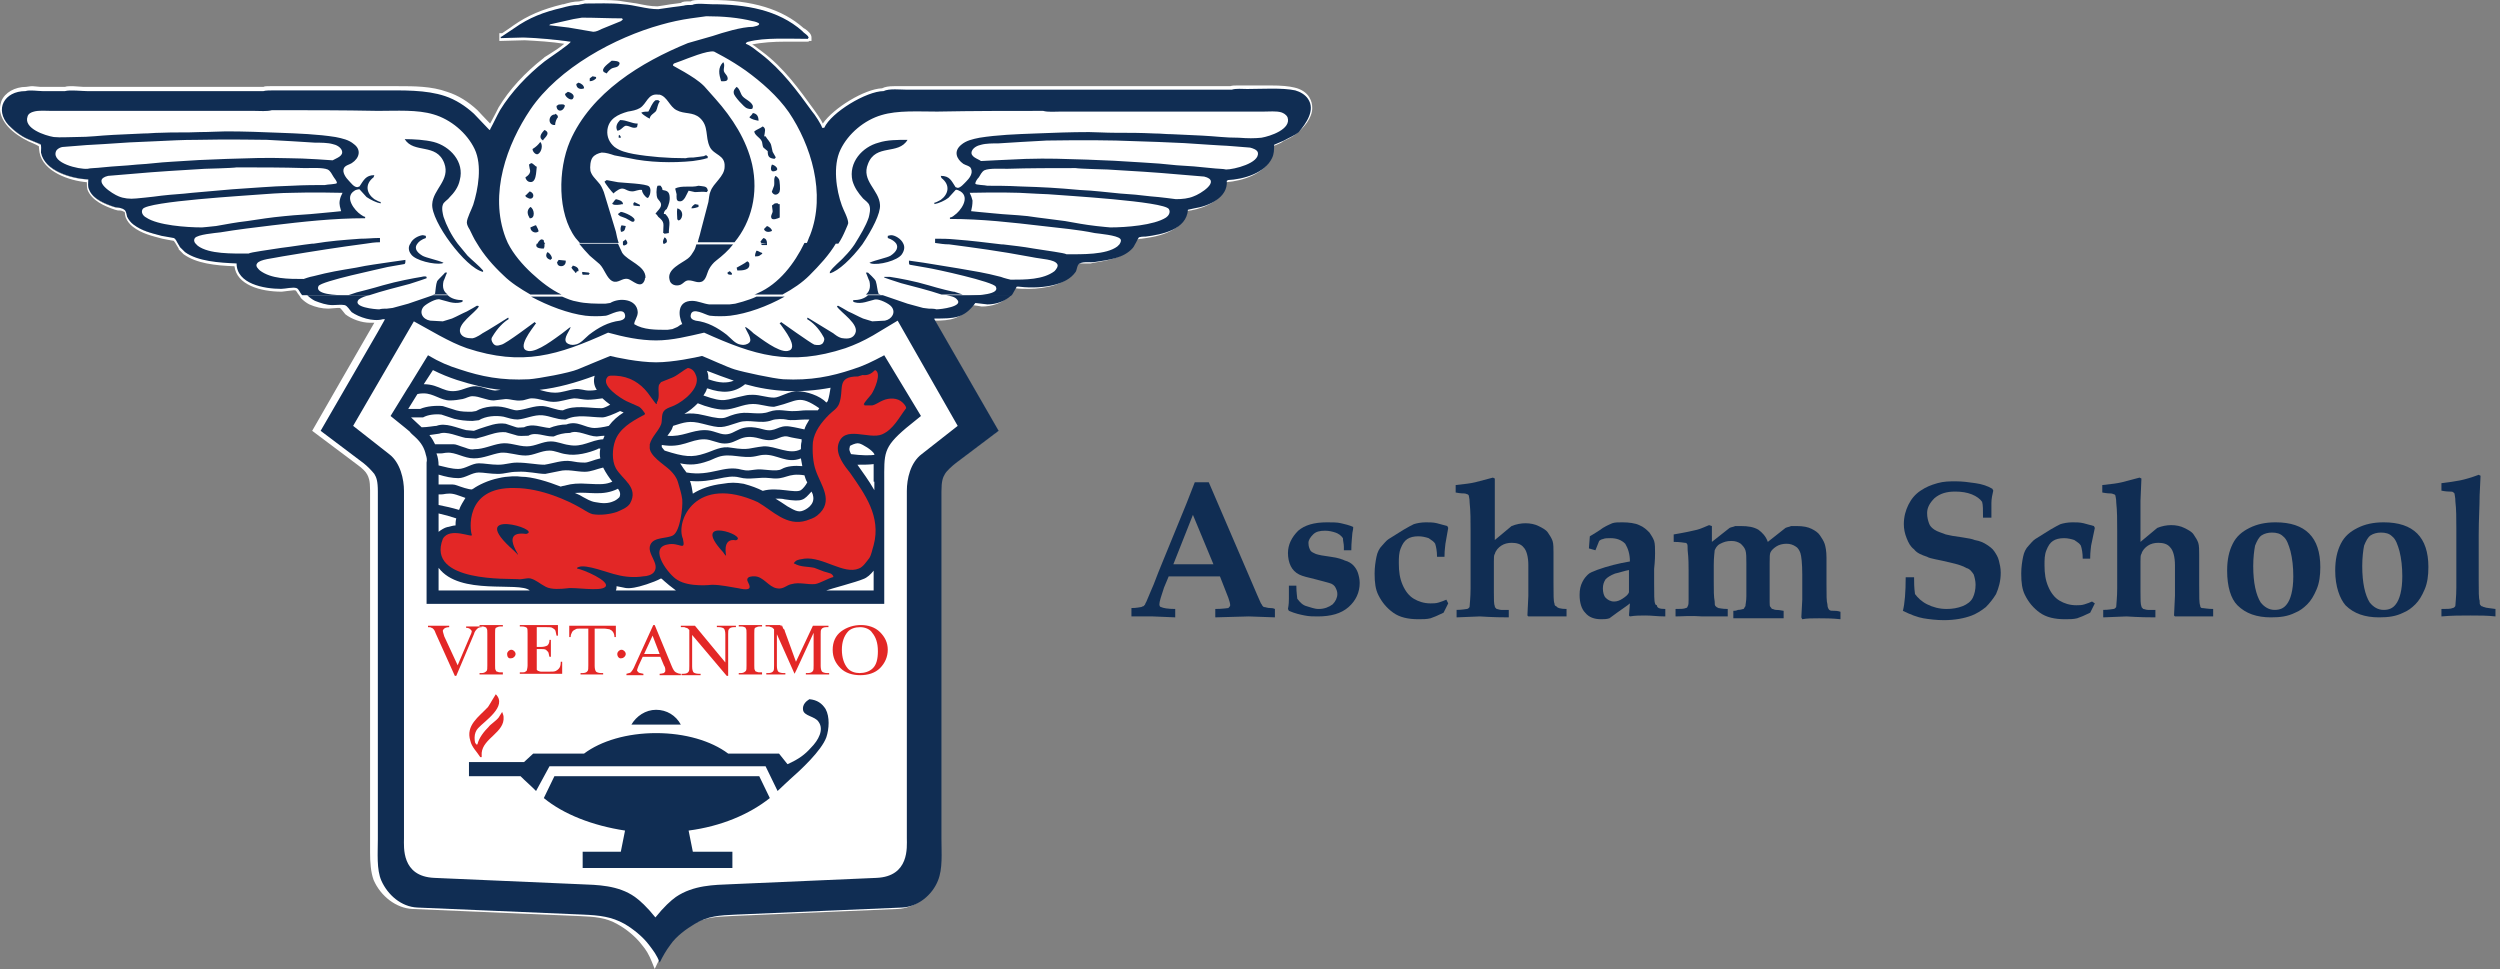 <svg width="258" height="100" viewBox="0 0 258 100" fill="none" xmlns="http://www.w3.org/2000/svg">
<rect x="0" y="0" width="258" height="100" fill="#808080" stroke="none"/>
<path d="M61.443 0H60.423L59.767 0.146C59.184 0.146 58.673 0.292 58.163 0.437H58.09C55.977 0.948 54.446 1.603 52.988 2.624C52.988 2.624 51.968 3.353 51.822 3.426C51.749 3.426 51.531 3.426 51.531 3.426V4.227L54.154 4.155C55.467 4.227 56.851 4.3 58.236 4.519C57.799 4.883 57.143 5.321 56.778 5.539L56.195 5.904L56.122 5.977C54.154 7.507 52.551 9.257 51.458 11.079C51.458 11.079 50.875 12.245 50.583 12.755C50.219 12.391 49.271 11.37 49.271 11.37C48.324 10.496 47.303 9.84 46.137 9.475C44.533 8.892 42.711 8.892 41.108 8.892H39.359H31.487H28.207H27.843C27.551 8.892 27.332 8.892 27.187 8.965C27.114 8.965 10.933 8.965 10.933 8.965H8.965H8.601L7.507 8.892C7.143 8.892 6.924 8.892 6.706 8.965C6.633 8.965 4.446 8.965 4.446 8.965H4.155L3.353 8.892C3.061 8.892 2.843 8.965 2.697 8.965C1.531 8.965 0.51 9.548 0.146 10.423C0.073 10.641 0 10.933 0 11.225C0 11.808 0.292 12.464 0.802 13.047C1.385 13.703 2.187 14.213 2.915 14.577C2.915 14.577 3.79 14.942 4.009 15.088C4.009 15.233 4.082 15.743 4.082 15.743C4.446 17.711 7.143 18.659 8.965 18.805C8.965 18.878 8.965 18.878 8.965 18.95C8.965 19.169 8.965 19.388 9.038 19.606C9.475 20.7 10.787 21.283 11.88 21.647L12.172 21.72H12.318C12.537 21.72 12.682 21.793 12.828 21.866C12.901 21.866 12.901 22.084 12.901 22.157L12.974 22.449C13.12 22.813 13.411 23.178 13.703 23.396C14.65 24.125 15.671 24.344 16.764 24.636C16.764 24.636 17.857 24.854 17.93 24.854C18.003 24.927 18.149 25.146 18.222 25.292L18.44 25.656V25.729L18.95 26.239C20.262 27.187 22.23 27.405 24.198 27.478C24.417 29.373 26.822 30.102 29.082 30.102L29.665 30.029L30.321 29.956C30.466 29.956 30.539 29.956 30.539 30.029C30.612 30.029 30.685 30.248 30.758 30.321L30.977 30.612L31.05 30.758C31.341 31.05 31.633 31.268 31.924 31.414C32.58 31.706 33.236 31.851 33.892 31.851L34.84 31.778H35.058C35.131 31.778 35.277 31.997 35.35 32.07L35.641 32.434C36.297 32.945 37.318 33.309 38.192 33.309C38.338 33.309 38.484 33.309 38.63 33.309C38.484 33.528 32.216 44.461 32.216 44.461L36.88 47.959C37.391 48.324 37.755 48.688 37.901 48.98C38.047 49.271 38.192 49.563 38.192 50.583V86.443V87.172C38.192 87.464 38.192 87.682 38.192 87.974C38.192 88.994 38.265 90.015 38.557 90.816C39.286 92.493 40.889 93.732 42.566 93.805L59.694 94.534C61.37 94.606 62.536 94.679 63.776 95.408C64.577 95.846 65.598 96.647 66.254 97.522C66.691 98.032 66.983 98.542 67.274 99.271L67.566 100L68.149 98.761C68.367 98.324 68.586 97.959 68.95 97.522C69.606 96.647 70.627 95.846 71.429 95.408C72.668 94.679 73.834 94.606 75.51 94.534L92.638 93.805C94.315 93.732 95.918 92.566 96.647 90.816C97.012 90.015 97.012 88.994 97.012 87.974C97.012 87.682 97.012 87.464 97.012 87.172V86.443V50.583C97.012 49.563 97.157 49.198 97.303 48.98C97.522 48.688 97.886 48.324 98.324 47.959L102.988 44.461C102.988 44.461 96.866 33.819 96.429 33.09C98.105 33.09 99.125 32.945 100.219 31.487C100.51 31.487 101.312 31.633 101.312 31.633C102.405 31.633 103.426 31.268 104.082 30.612L104.446 30.175C104.446 30.175 104.592 29.883 104.665 29.738C104.738 29.738 104.738 29.738 104.738 29.738C105.175 29.811 105.685 29.811 106.195 29.811C107.07 29.811 107.945 29.665 108.528 29.519C109.329 29.3 110.277 28.863 110.787 28.061L110.933 27.624C110.933 27.551 111.006 27.332 111.079 27.259C111.225 27.187 111.443 27.187 111.662 27.187H111.88H112.536L112.901 27.114C114.213 26.895 115.671 26.676 116.618 25.656L116.91 25.292L117.055 25.073C117.055 25.073 117.201 24.781 117.274 24.708C117.347 24.708 117.42 24.708 117.711 24.636H117.784C118.878 24.49 122.085 24.125 122.449 21.793C122.668 21.72 122.886 21.72 122.886 21.72C124.49 21.429 126.385 20.554 126.458 18.878H126.531V18.805C128.353 18.659 130.394 17.93 131.122 16.399C131.341 15.962 131.341 15.525 131.341 15.088C131.633 15.015 132.216 14.723 132.216 14.723L132.434 14.577C132.872 14.359 133.382 14.14 133.819 13.775C134.548 13.192 135.423 12.172 135.423 11.152C135.423 10.787 135.35 10.423 135.131 10.058C134.84 9.548 134.257 9.184 133.601 9.038C133.018 8.892 132.216 8.819 131.122 8.819H129.81H128.571H127.77C127.405 8.819 127.187 8.819 126.968 8.892C126.895 8.892 93.586 8.892 93.586 8.892H93.003H92.274C91.691 8.892 91.326 8.965 91.035 9.111C89.213 9.184 86.006 11.152 84.912 12.755C84.694 12.245 84.184 11.589 84.038 11.37C82.507 9.257 80.904 6.997 78.644 5.321L78.353 5.102C78.134 4.956 77.915 4.738 77.624 4.592C78.644 4.373 79.883 4.3 80.977 4.3H83.309C83.382 4.3 83.455 4.3 83.528 4.227C83.601 4.227 83.746 4.227 83.746 4.227V3.863C83.746 3.499 83.382 3.207 83.09 2.988L82.945 2.915C80.758 0.948 77.624 0 73.397 0H72.886H72.303C71.866 0 71.501 -2.22649e-06 71.283 0.146H71.064C70.773 0.146 70.481 0.146 70.262 0.292H70.335L69.825 0.364L69.242 0.437C69.242 0.437 67.93 0.656 67.857 0.656C67.128 0.656 66.472 0.51 65.743 0.364L64.286 0.146C63.557 -2.22649e-06 62.536 0 61.443 0ZM61.443 0.656C62.464 0.656 63.484 0.656 64.359 0.729L65.743 0.948C66.472 1.093 67.201 1.239 68.003 1.239L69.461 1.02L70.044 0.948L70.554 0.875H70.627C70.773 0.802 70.991 0.802 71.137 0.802H71.429H71.501C71.72 0.729 72.23 0.729 72.376 0.729H72.886H73.397C77.478 0.729 80.466 1.603 82.507 3.426L82.653 3.571C82.653 3.571 82.726 3.571 82.726 3.644C82.434 3.644 80.904 3.644 80.904 3.644C79.592 3.644 78.134 3.717 77.041 4.009C76.895 4.082 76.458 4.155 76.458 4.592V4.811L76.676 4.883C77.114 5.029 77.478 5.321 77.843 5.612L78.134 5.831C80.321 7.434 81.851 9.621 83.382 11.735C83.746 12.245 84.257 13.047 84.329 13.265V13.557H84.621H85.058L85.131 13.338C85.787 11.88 89.286 9.694 90.962 9.694H91.035L91.108 9.621C91.326 9.548 91.618 9.475 92.128 9.475L93.44 9.548H126.968H127.041C127.187 9.475 127.551 9.475 127.697 9.475H128.499H129.738H131.05C131.706 9.475 132.726 9.475 133.382 9.621C133.819 9.767 134.257 9.985 134.475 10.35C134.621 10.569 134.694 10.787 134.694 11.079C134.694 11.88 133.965 12.682 133.382 13.192C133.017 13.484 132.58 13.703 132.143 13.921L131.924 14.067L130.685 14.577V14.942C130.685 15.379 130.685 15.743 130.539 16.108C129.883 17.493 127.843 18.149 126.166 18.149H125.875V18.222C125.802 18.222 125.729 18.222 125.729 18.222V18.586C125.729 18.659 125.729 18.732 125.729 18.732C125.729 20.481 122.959 20.991 122.668 21.064L121.793 21.283V21.502C121.72 22.886 120.335 23.688 117.711 23.98H117.638C117.201 24.052 116.691 24.052 116.691 24.49L116.764 24.271L116.472 24.708L116.327 24.927L116.108 25.219C115.306 26.093 113.994 26.312 112.755 26.458L112.391 26.531H111.88H111.662C111.37 26.531 111.006 26.531 110.787 26.676C110.496 26.822 110.423 27.187 110.35 27.405L110.277 27.697C109.84 28.353 109.111 28.644 108.382 28.936C107.799 29.082 107.07 29.227 106.195 29.227C105.758 29.227 105.248 29.227 104.883 29.154H104.592L104.227 29.3L104.082 29.592L104.155 29.446L103.863 29.956L103.644 30.248C103.134 30.758 102.259 31.122 101.385 31.122L100.146 30.977H99.927L99.781 31.122C98.688 32.58 97.886 32.58 95.846 32.58H95.627L95.7 33.017L95.773 33.163C95.773 33.163 101.968 43.95 102.259 44.461C101.822 44.752 98.032 47.595 98.032 47.595C97.74 47.813 97.157 48.324 96.793 48.761C96.501 49.198 96.356 49.636 96.356 50.729V86.589V87.318C96.356 87.609 96.356 87.828 96.356 88.12C96.356 89.067 96.283 90.015 95.991 90.743C95.408 92.201 94.023 93.222 92.566 93.294L75.437 94.023C73.688 94.096 72.376 94.242 71.064 94.971C69.971 95.627 68.95 96.429 68.367 97.23C68.003 97.74 67.784 98.105 67.566 98.469C67.347 97.959 67.055 97.595 66.764 97.23C66.181 96.429 65.16 95.554 64.067 94.971C62.682 94.169 61.37 94.096 59.694 94.023L42.566 93.294C41.108 93.222 39.796 92.201 39.14 90.743C38.848 90.015 38.776 89.067 38.776 88.12C38.776 87.828 38.776 87.609 38.776 87.318V86.589V50.729C38.776 49.636 38.63 49.125 38.338 48.761C38.047 48.251 37.464 47.813 37.099 47.595C37.099 47.595 33.309 44.752 32.872 44.461C33.163 43.95 39.286 33.382 39.286 33.382L39.431 33.09L39.577 32.653L39.067 32.799H38.848H38.776C38.557 32.872 38.338 32.872 38.047 32.872C37.172 32.799 36.297 32.434 35.86 32.143L35.641 31.924C35.496 31.706 35.277 31.487 34.985 31.414L34.621 31.341H34.111H33.673C33.09 31.341 32.58 31.195 31.997 30.904C31.778 30.831 31.56 30.612 31.341 30.394L31.268 30.321L31.122 30.102C31.05 29.883 30.904 29.665 30.612 29.519C30.466 29.446 30.321 29.446 30.102 29.446L29.3 29.519L28.79 29.592C28.061 29.592 24.49 29.446 24.49 27.332V27.041H24.198C22.23 26.968 20.262 26.822 19.096 25.948C19.096 25.948 18.659 25.583 18.586 25.51L18.44 25.219C18.294 24.927 18.149 24.636 17.857 24.49L16.618 24.271C15.598 24.052 14.65 23.834 13.848 23.178C13.63 23.032 13.411 22.813 13.338 22.522L13.265 22.303C13.192 22.084 13.12 21.793 12.901 21.647C12.682 21.502 12.391 21.429 12.099 21.429H11.953L11.735 21.356C10.787 21.064 9.621 20.554 9.329 19.752C9.257 19.606 9.257 19.461 9.257 19.315C9.257 19.242 9.257 19.169 9.257 19.096V18.513H8.965C7.289 18.44 4.665 17.639 4.373 15.962V15.743C4.373 15.306 4.373 14.869 3.936 14.869H4.082L2.843 14.359C2.187 14.067 1.458 13.557 0.948 12.974C0.364 12.391 0.219 11.662 0.437 11.079C0.729 10.423 1.458 10.058 2.405 10.058H2.478H2.551C2.624 10.058 2.77 9.985 3.061 9.985L3.79 10.058H4.155H6.56H6.633C6.706 10.058 6.924 9.985 7.289 9.985L8.309 10.058H8.746H10.714H27.041H27.114C27.187 10.058 27.259 9.985 27.624 9.985H27.988H31.268H39.14H40.889C42.42 9.985 44.169 10.058 45.7 10.569C46.72 10.933 47.74 11.516 48.615 12.318L50.146 13.848L50.583 13.994L51.02 14.213L50.875 13.703C50.947 13.557 51.822 11.808 51.822 11.808C52.843 10.058 54.446 8.382 56.341 6.924L56.414 6.851L56.997 6.487C59.111 5.029 59.184 4.883 59.184 4.665V4.373L58.892 4.3C57.216 4.009 55.539 3.863 54.009 3.863C54.009 3.863 53.353 3.863 52.697 3.936C52.988 3.717 53.28 3.571 53.28 3.571C54.665 2.624 56.123 1.968 58.163 1.531H58.236C58.673 1.385 59.257 1.312 59.767 1.312H59.84C59.84 1.312 60.423 1.166 60.496 1.166C60.569 0.656 61.443 0.656 61.443 0.656Z" fill="white"/>
<path d="M134.986 10.204C134.694 9.767 134.184 9.475 133.674 9.329C132.362 9.038 130.175 9.184 128.717 9.184C128.207 9.184 127.551 9.111 127.114 9.257H93.659C92.93 9.257 91.764 9.111 91.181 9.402C89.432 9.402 85.787 11.589 85.058 13.192H84.84C84.84 12.974 84.038 11.735 83.819 11.516C82.289 9.402 80.685 7.216 78.499 5.539C77.988 5.175 77.551 4.738 76.968 4.519C76.968 4.373 77.187 4.3 77.26 4.3C78.863 3.863 81.487 4.009 83.382 4.009V3.936H83.455C83.455 3.644 82.945 3.426 82.799 3.207C80.321 1.02 76.968 0.437 73.469 0.437C72.886 0.437 71.866 0.292 71.429 0.51C71.137 0.51 70.773 0.51 70.554 0.583L70.044 0.656L69.461 0.729L68.951 0.802L68.44 0.875L67.93 0.948C66.691 0.948 65.525 0.51 64.286 0.437C63.047 0.292 61.662 0.364 60.35 0.364C60.131 0.437 59.913 0.437 59.694 0.51C59.111 0.51 58.528 0.656 58.018 0.802C56.123 1.239 54.592 1.822 53.061 2.915L51.749 3.79H51.676V3.936L54.009 3.863C55.685 3.936 57.289 4.082 58.892 4.3C58.892 4.519 56.56 6.05 56.195 6.341C54.446 7.726 52.77 9.475 51.604 11.37C51.239 12.026 50.948 12.682 50.583 13.338V13.411C50.51 13.411 50.51 13.411 50.437 13.338L48.907 11.735C48.032 10.933 47.012 10.277 45.919 9.913C43.95 9.257 41.618 9.329 39.286 9.329H31.487H28.207C27.916 9.329 27.405 9.329 27.187 9.402H10.933H8.965C8.455 9.402 7.216 9.257 6.706 9.402H4.373C3.936 9.402 3.061 9.257 2.624 9.402C0.437 9.402 -0.583 11.297 0.875 12.901C1.458 13.484 2.187 14.067 2.916 14.359L4.155 14.869C4.228 14.869 4.228 15.598 4.228 15.743C4.592 17.639 7.434 18.44 9.111 18.513C9.111 18.878 9.038 19.242 9.184 19.534C9.548 20.554 10.933 21.064 11.808 21.356C12.172 21.428 12.537 21.429 12.828 21.647C13.047 21.793 13.047 22.157 13.12 22.376C13.265 22.668 13.484 22.959 13.776 23.178C14.65 23.834 15.598 24.052 16.691 24.344L17.93 24.563C18.149 24.636 18.222 24.927 18.367 25.146C18.44 25.291 18.513 25.364 18.586 25.51L19.096 26.02C20.408 26.968 22.595 27.114 24.417 27.187C24.417 29.3 27.26 29.811 29.009 29.811C29.446 29.811 30.248 29.592 30.612 29.738C30.831 29.811 30.977 30.248 31.123 30.394L31.195 30.466C31.414 30.685 31.706 30.904 31.997 31.049C32.507 31.341 33.163 31.487 33.819 31.487C34.257 31.487 34.694 31.414 35.058 31.487C35.35 31.56 35.569 31.997 35.787 32.216C36.516 32.799 37.974 33.236 38.994 32.945H39.213L39.14 33.09L38.484 34.257L32.58 44.461L37.026 47.813C37.391 48.105 37.901 48.542 38.12 48.907C38.338 49.271 38.484 49.636 38.484 50.729V86.589C38.484 88.047 38.338 89.65 38.849 90.889C39.432 92.347 40.889 93.586 42.566 93.659L59.694 94.388C61.37 94.461 62.609 94.534 63.921 95.335C64.796 95.845 65.889 96.647 66.472 97.522C66.91 98.105 67.201 98.615 67.566 99.344C67.857 98.542 68.222 98.105 68.659 97.522C69.315 96.647 70.335 95.845 71.21 95.335C72.522 94.606 73.761 94.461 75.437 94.388L92.566 93.659C94.242 93.586 95.627 92.347 96.283 90.889C96.793 89.723 96.647 88.047 96.647 86.589V50.729C96.647 49.636 96.793 49.271 97.012 48.907C97.303 48.542 97.741 48.105 98.105 47.813L102.551 44.461L95.918 32.945V32.872C97.959 32.872 98.907 32.872 100.146 31.268L101.385 31.414C102.26 31.414 103.28 31.122 103.863 30.466C104.009 30.394 104.082 30.248 104.155 30.102L104.446 29.592C104.446 29.446 104.738 29.519 104.811 29.519C105.977 29.665 107.435 29.592 108.455 29.3C109.257 29.082 110.058 28.717 110.569 27.988C110.714 27.77 110.714 27.187 111.006 27.114C111.37 26.895 112.099 27.041 112.537 26.968C113.921 26.749 115.525 26.604 116.472 25.51C116.545 25.437 116.618 25.291 116.691 25.146C116.837 24.927 116.91 24.708 117.055 24.49C117.055 24.344 117.639 24.344 117.784 24.344C119.534 24.125 122.012 23.615 122.158 21.574L122.814 21.428C124.271 21.21 126.312 20.335 126.166 18.586H126.239V18.513C127.916 18.44 130.102 17.784 130.831 16.254C131.05 15.816 131.05 15.379 131.05 14.869L132.07 14.431C132.58 14.14 133.163 13.921 133.601 13.557C134.767 12.755 135.787 11.37 134.986 10.204Z" fill="white"/>
<path d="M43.95 46.939C43.805 46.283 43.513 45.7 42.784 45.044C42.639 44.898 42.42 44.752 42.274 44.533C42.128 44.388 41.983 44.315 41.837 44.169L40.306 42.93L42.055 40.087L42.201 39.869L44.169 36.662C45.408 37.391 46.283 37.755 47.449 38.119C49.636 38.848 51.749 39.285 54.592 39.14C55.612 39.067 58.746 38.484 59.621 38.119C60.35 37.828 62.391 36.953 62.974 36.734C63.557 36.88 65.889 37.391 67.711 37.391C69.461 37.391 71.866 36.88 72.449 36.734C73.032 36.953 75.073 37.901 75.802 38.119C76.749 38.411 79.811 39.067 80.831 39.14C83.674 39.285 85.787 38.848 87.974 38.119C89.14 37.755 90.015 37.318 91.254 36.662L95.044 42.93L93.513 44.169C91.108 46.21 91.254 46.793 91.254 49.708V53.353V56.195V60.933V62.318H67.638H44.023V60.933V51.02V50.073V49.635V48.688C44.023 48.323 44.023 48.032 44.023 47.74C44.096 47.449 44.023 47.157 43.95 46.939ZM63.776 50.437C62.172 51.239 60.787 50.729 59.33 50.874C59.694 51.02 59.985 51.166 60.204 51.312C60.496 51.458 60.933 51.749 61.443 51.822C62.172 51.968 62.755 51.968 63.265 51.749C63.484 51.676 63.703 51.53 63.921 51.312C64.067 51.02 63.994 50.729 63.776 50.437ZM82.726 45.335C82.362 45.262 81.778 45.189 81.268 45.044C80.394 44.898 80.102 45.772 78.426 45.262C76.385 44.679 76.166 45.772 74.781 45.772C74.052 45.772 73.397 45.335 72.668 45.335C71.21 45.335 70.408 46.283 68.294 45.918V46.137C68.367 46.21 68.44 46.355 68.586 46.501C70.627 47.157 71.429 47.23 72.741 46.793C73.688 46.501 74.417 45.991 75.51 46.21C77.332 46.501 77.332 46.21 78.79 46.064C80.029 45.991 81.487 47.011 82.653 46.355C82.653 46.064 82.653 45.845 82.726 45.554V45.335ZM70.846 48.761C73.397 49.198 74.709 47.959 76.531 48.469C77.187 48.615 77.26 48.542 77.915 48.469C78.717 48.323 80.102 48.761 80.685 48.396C81.195 48.105 81.997 48.032 82.799 48.105C82.726 47.813 82.726 47.595 82.653 47.303C81.195 47.886 80.175 46.866 78.863 46.939C78.571 46.939 78.353 47.011 77.988 47.084C76.603 47.376 75.365 46.72 74.125 47.157C73.688 47.303 73.324 47.522 73.032 47.595C72.012 47.959 71.21 48.032 70.189 47.813C70.408 48.178 70.627 48.469 70.846 48.761ZM78.717 50.656C80.248 50.218 82.07 50.947 82.653 50.583C82.872 50.437 83.163 50.073 83.309 49.781C83.163 49.562 83.09 49.271 83.017 49.052C81.195 48.761 81.123 49.562 79.519 49.344C78.207 49.198 77.405 49.562 76.312 49.271C74.927 48.907 73.615 49.854 71.21 49.635C71.356 50 71.429 50.51 71.501 50.947C72.303 50.437 73.324 50.073 74.563 49.927C75.437 49.781 75.875 49.781 76.749 49.927C77.551 50.146 78.134 50.364 78.717 50.656ZM83.746 50.729C82.945 51.603 82.872 51.822 80.977 51.53C80.758 51.458 80.394 51.458 80.029 51.458C80.394 51.676 80.831 51.968 81.268 52.259C81.924 52.624 82.362 52.915 82.872 52.697C83.09 52.624 84.184 52.114 83.892 51.093C83.892 51.02 83.819 50.874 83.746 50.729ZM83.528 43.294H83.09C82.507 43.294 81.633 43.44 81.123 43.294C80.831 43.221 80.029 43.221 79.665 43.367C78.499 43.804 77.332 43.221 76.239 43.586C74.417 44.169 74.49 44.242 72.522 43.732C71.137 43.367 70.627 43.586 69.461 43.95C69.461 44.023 69.388 44.096 69.388 44.169C69.315 44.388 69.096 44.679 68.878 44.971C70.408 45.116 71.356 44.388 72.741 44.388C73.615 44.388 74.198 44.825 74.854 44.825C76.02 44.825 76.312 43.586 78.79 44.315C80.102 44.679 80.248 43.804 81.56 44.023C82.07 44.096 82.653 44.242 83.017 44.315C83.09 44.023 83.309 43.659 83.528 43.294ZM55.685 40.233C56.195 40.379 56.706 40.525 57.289 40.525C58.017 40.525 58.673 40.233 59.33 40.16C59.84 40.087 60.277 40.306 60.787 40.306C60.933 40.306 61.224 40.306 61.589 40.233C61.297 39.796 61.224 39.285 61.37 38.775C59.402 39.504 57.58 40.014 55.685 40.233ZM43.732 39.65C45.481 39.65 45.846 40.743 47.595 40.233C48.032 40.087 48.397 39.941 48.834 39.869C49.636 39.796 50.292 40.233 51.093 40.306L51.676 40.233C50.219 40.087 48.761 39.723 47.157 39.213C46.283 38.921 45.554 38.63 44.679 38.192L43.732 39.65ZM42.128 42.201C42.566 42.201 43.003 42.201 43.367 42.201C44.023 41.909 45.044 41.837 45.7 41.909L47.085 42.347C47.595 42.492 48.105 42.492 48.688 42.492L49.125 42.42C50 41.91 51.239 41.837 52.114 42.055C52.478 42.128 52.988 42.347 53.353 42.347C54.3 42.274 55.102 41.837 56.05 41.909C56.779 41.982 57.434 42.347 58.09 42.347C59.33 41.764 60.787 42.128 62.099 42.128C62.245 42.128 62.609 41.982 62.974 41.764C62.682 41.545 62.391 41.326 62.172 41.108C61.662 41.181 61.152 41.254 60.641 41.254C60.204 41.254 59.694 41.108 59.257 41.108C58.528 41.181 57.872 41.472 57.143 41.472C56.341 41.472 55.685 41.108 54.883 41.108C54.519 41.108 54.154 41.326 53.79 41.326C53.207 41.399 52.697 41.181 52.187 41.181L50.948 41.326C50.219 41.326 49.49 40.889 48.761 40.889C48.397 40.889 48.105 41.108 47.74 41.181C47.376 41.254 46.866 41.326 46.429 41.326C45.481 41.326 44.752 40.597 43.732 40.597C43.586 40.597 43.367 40.597 43.076 40.67L42.128 42.201ZM43.513 44.096C44.096 44.096 44.825 43.95 45.044 43.95C45.991 43.586 47.157 44.169 48.105 44.388L48.907 44.461L49.49 44.242C50.437 43.95 51.239 43.586 52.187 43.732L53.28 44.096C53.499 44.169 53.79 44.096 54.082 44.096C54.956 43.659 55.831 44.096 56.706 44.169C57.216 43.95 57.945 43.804 58.455 43.804C59.621 43.367 60.35 44.169 61.37 44.169C61.662 44.169 62.245 44.096 62.828 43.95C63.265 43.367 63.776 42.93 64.359 42.565L63.994 42.42C63.411 42.711 62.536 43.076 62.172 43.076C60.933 43.076 59.548 42.711 58.382 43.294H58.236C57.434 43.294 56.779 42.93 55.977 42.857C55.102 42.784 54.3 43.221 53.426 43.294C52.916 43.294 52.478 43.148 51.968 43.003C51.166 42.857 50.146 42.93 49.417 43.367L48.761 43.44C48.105 43.44 47.449 43.367 46.866 43.221L45.554 42.784C44.971 42.711 44.169 42.784 43.659 43.076H43.513C43.294 43.076 42.857 43.076 42.42 43.076C42.857 43.513 43.222 43.804 43.513 44.096ZM44.898 45.845C45.19 45.845 45.481 45.845 45.627 45.845C46.283 45.845 46.502 45.845 46.793 45.845C47.085 45.845 47.303 45.991 48.032 46.21C48.397 46.355 48.688 46.428 48.98 46.355C49.927 46.355 50.729 45.918 51.676 45.772C52.624 45.627 53.426 46.064 54.373 46.064C55.248 46.064 55.977 45.554 56.851 45.554C57.507 45.554 58.09 45.845 58.673 45.918C60.131 46.21 60.933 45.408 62.245 45.335C62.318 45.189 62.318 45.116 62.391 44.971C62.026 44.971 61.735 45.044 61.589 45.044C60.714 45.044 59.621 44.315 58.819 44.679H58.746C58.236 44.679 57.58 44.825 57.143 45.044H56.997C56.195 45.044 55.248 44.533 54.519 44.971H54.373C54.009 44.971 53.571 45.044 53.207 44.898L52.187 44.606C51.385 44.533 50.656 44.825 49.927 45.044L49.125 45.262L48.032 45.189C47.303 45.044 46.064 44.461 45.335 44.752C45.335 44.752 44.825 44.825 44.315 44.898C44.606 45.262 44.752 45.554 44.898 45.845ZM45.262 48.032C45.918 48.178 46.574 48.396 47.303 48.396C48.032 48.396 48.688 47.813 49.417 47.813C50 47.813 50.656 47.959 51.385 47.959C52.187 47.959 52.624 47.74 53.353 47.74C54.446 47.74 55.394 47.959 56.195 47.959C57.143 47.813 58.017 47.449 58.965 47.595C59.33 47.667 59.767 47.74 60.35 47.74C60.714 47.74 61.297 47.449 61.953 47.303C61.88 47.011 61.88 46.647 61.953 46.283C61.808 46.283 61.735 46.283 61.662 46.355C60.787 46.72 59.475 47.084 58.382 46.866C57.799 46.793 57.289 46.501 56.706 46.501C55.831 46.501 55.102 47.011 54.227 47.011C53.353 47.011 52.478 46.647 51.676 46.72C50.729 46.866 49.927 47.303 48.907 47.303C47.886 47.303 47.012 46.647 46.137 46.72C45.918 46.72 45.7 46.793 45.481 46.793C45.408 46.793 45.19 46.793 45.044 46.793C45.19 47.157 45.262 47.595 45.262 48.032ZM45.262 50H45.554C46.21 50 46.429 50 46.72 50C47.012 50 47.23 50.146 47.959 50.364C48.251 50.437 48.469 50.51 48.688 50.51C48.761 50.51 48.761 50.437 48.834 50.437C49.344 50.073 50.364 49.562 51.458 49.344C52.332 49.125 53.426 49.125 53.79 49.198C54.956 49.198 56.56 49.708 57.872 50.218C58.017 50.146 58.236 50.146 58.455 50.073C58.965 49.927 59.694 49.854 60.641 49.927C62.026 50 62.536 50 63.192 49.708C62.901 49.344 62.536 48.834 62.245 48.251C61.589 48.396 61.006 48.688 60.35 48.688C59.475 48.688 58.601 48.396 57.726 48.615C57.361 48.688 56.268 48.907 56.268 48.907C55.467 48.907 54.519 48.615 53.353 48.688C52.551 48.688 52.114 48.907 51.385 48.907C50.583 48.907 49.927 48.761 49.417 48.761C48.688 48.761 48.032 49.344 47.303 49.344C46.647 49.344 45.991 49.198 45.262 48.979V49.708V50ZM45.262 52.114C45.991 52.259 46.647 52.405 47.376 52.624C47.522 52.186 47.813 51.749 48.032 51.385C47.376 51.166 46.793 50.874 46.21 50.947C45.991 50.947 45.773 51.02 45.554 51.02H45.262V52.114ZM45.262 54.883C45.918 54.373 46.283 54.373 46.283 54.373C46.574 54.3 46.793 54.227 47.012 54.227C47.012 54.009 47.012 53.79 47.085 53.498C46.429 53.28 45.918 53.134 45.262 52.988V54.883ZM54.665 60.933C53.571 59.985 47.449 61.516 45.262 58.6C45.262 58.6 45.262 58.6 45.262 58.673C45.262 59.184 45.262 60.933 45.262 60.933H54.665ZM69.752 60.933C68.659 60.131 68.294 59.694 68.222 59.694C67.42 60.131 65.962 60.568 65.452 60.641C64.577 60.787 64.504 60.641 63.63 60.495C63.63 60.641 63.63 60.787 63.557 60.933H69.752ZM90.16 58.892C89.869 59.256 89.504 59.621 89.067 59.767C88.411 60.058 85.641 60.787 85.277 60.933H90.16V58.892ZM90.16 49.708C90.16 48.979 90.16 48.323 90.16 47.813V47.74V47.667V47.595V47.522C90.16 47.303 90.233 47.084 90.233 46.866C90.015 46.428 88.994 45.845 88.703 45.772C88.484 45.7 88.192 45.772 87.755 45.991C87.755 45.991 87.682 46.064 87.682 46.21C87.609 46.355 87.682 46.574 87.828 46.866C88.921 47.011 89.796 47.011 90.306 46.939C90.306 47.157 90.233 47.376 90.233 47.595V47.667V47.74V47.813V47.886C89.723 47.959 89.14 47.959 88.484 47.959C88.994 48.688 89.65 49.562 90.233 50.583V49.708H90.16ZM76.895 39.65C75.729 40.597 74.49 40.597 73.032 40.087H72.959C72.886 40.379 72.74 40.597 72.595 40.816C74.854 41.618 74.781 41.254 76.895 40.816C77.187 40.743 77.478 40.743 77.697 40.743C78.426 40.743 79.154 41.035 79.883 41.035C80.466 41.035 81.487 40.306 82.362 40.379C83.163 40.379 84.621 40.816 85.277 41.545C85.35 41.472 85.35 41.472 85.423 41.399C85.569 40.962 85.641 40.452 85.714 40.014C82.58 40.597 79.738 40.452 76.895 39.65ZM73.105 39.14L73.324 39.213C74.198 39.504 75 39.577 75.729 39.285C74.854 38.994 73.907 38.63 72.959 38.265C72.959 38.338 73.032 38.411 73.032 38.484C73.105 38.702 73.105 38.921 73.105 39.14ZM84.548 42.128C82.434 40.67 82.289 41.399 80.175 41.909C80.102 41.909 79.956 41.982 79.883 41.982C79.154 41.982 78.499 41.691 77.697 41.691C76.676 41.691 75.729 42.274 74.709 42.274C73.98 42.274 72.886 41.982 72.012 41.618C71.574 42.055 71.137 42.42 70.627 42.711C71.21 42.638 71.793 42.638 72.668 42.857C75.292 43.513 74.563 42.93 76.385 42.638C77.332 42.492 78.426 42.857 79.373 42.492C80.394 42.128 81.123 42.492 82.07 42.42C82.434 42.42 82.799 42.347 83.163 42.347C83.601 42.347 84.038 42.347 84.402 42.347L84.548 42.128Z" fill="#102D53"/>
<path d="M51.166 71.647C52.405 72.886 50 74.417 49.344 75.145C49.126 75.364 48.98 75.729 48.98 76.093C48.98 76.239 48.98 76.749 49.126 76.749V76.822C49.198 76.822 49.198 76.822 49.271 76.822C49.417 76.166 49.927 75.51 50.438 75C50.583 74.781 51.166 74.417 51.458 74.052C51.604 73.834 51.676 73.688 51.822 73.469C51.895 73.688 51.968 73.834 51.968 73.979C52.114 75.583 49.854 76.166 49.709 77.697C49.709 77.842 49.709 78.061 49.709 78.134C49.636 78.134 49.636 78.134 49.563 78.134C49.198 77.551 48.688 77.113 48.542 76.457C48.032 74.854 49.417 73.979 50.365 72.959C50.656 72.522 50.875 72.084 51.166 71.647Z" fill="#E32726"/>
<path d="M49.709 64.577V64.723C49.49 64.723 49.344 64.796 49.271 64.869C49.126 65.014 48.98 65.16 48.907 65.452L47.085 69.752H46.939L44.971 65.379C44.898 65.16 44.825 65.014 44.752 64.942C44.679 64.869 44.606 64.796 44.534 64.796C44.461 64.723 44.315 64.723 44.169 64.723V64.577H46.356V64.723C46.137 64.723 45.919 64.796 45.846 64.869C45.773 64.942 45.7 65.014 45.7 65.087C45.7 65.233 45.773 65.379 45.846 65.67L47.23 68.659L48.469 65.743C48.615 65.452 48.688 65.233 48.688 65.16C48.688 65.087 48.615 65.014 48.542 64.942C48.469 64.869 48.324 64.796 48.178 64.796C48.178 64.796 48.178 64.796 48.105 64.796V64.65H49.709V64.577Z" fill="#E32726"/>
<path d="M51.895 69.461V69.606H49.49V69.461H49.709C49.927 69.461 50.073 69.388 50.219 69.242C50.292 69.169 50.292 68.951 50.292 68.659V65.379C50.292 65.088 50.292 64.942 50.219 64.869C50.219 64.796 50.146 64.723 50.073 64.723C49.927 64.65 49.854 64.65 49.709 64.65H49.49V64.504H51.895V64.65H51.677C51.458 64.65 51.312 64.723 51.166 64.796C51.093 64.869 51.093 65.088 51.093 65.379V68.659C51.093 68.951 51.093 69.096 51.166 69.169C51.166 69.242 51.239 69.315 51.312 69.315C51.458 69.388 51.531 69.388 51.677 69.388H51.895V69.461Z" fill="#E32726"/>
<path d="M55.394 64.796V66.764H55.831C56.122 66.764 56.341 66.691 56.487 66.618C56.633 66.472 56.706 66.327 56.706 66.035H56.851V67.784H56.706C56.633 67.566 56.633 67.347 56.56 67.274C56.487 67.201 56.414 67.128 56.341 67.055C56.195 66.983 56.05 66.983 55.831 66.983H55.394V68.659C55.394 68.878 55.394 69.023 55.394 69.096C55.394 69.169 55.466 69.169 55.539 69.242C55.612 69.242 55.685 69.315 55.831 69.315H56.706C56.997 69.315 57.216 69.315 57.361 69.242C57.507 69.169 57.58 69.096 57.653 69.023C57.799 68.878 57.872 68.659 57.872 68.294H58.017V69.534H53.644V69.388H53.863C54.009 69.388 54.154 69.388 54.227 69.315C54.3 69.242 54.373 69.242 54.373 69.169C54.373 69.096 54.446 68.951 54.446 68.659V65.379C54.446 65.088 54.446 64.869 54.373 64.796C54.3 64.723 54.082 64.65 53.863 64.65H53.644V64.504H57.58V65.598H57.434C57.361 65.306 57.361 65.16 57.289 65.015C57.216 64.942 57.143 64.869 56.997 64.796C56.924 64.723 56.633 64.723 56.414 64.723H55.394V64.796Z" fill="#E32726"/>
<path d="M78.644 69.461V69.606H76.239V69.461H76.458C76.677 69.461 76.822 69.388 76.968 69.242C77.041 69.169 77.041 68.951 77.041 68.659V65.379C77.041 65.088 77.041 64.942 76.968 64.869C76.968 64.796 76.895 64.723 76.822 64.723C76.677 64.65 76.604 64.65 76.458 64.65H76.239V64.504H78.644V64.65H78.426C78.207 64.65 78.061 64.723 77.916 64.796C77.843 64.869 77.843 65.088 77.843 65.379V68.659C77.843 68.951 77.843 69.096 77.916 69.169C77.916 69.242 77.989 69.315 78.061 69.315C78.207 69.388 78.28 69.388 78.426 69.388H78.644V69.461Z" fill="#E32726"/>
<path fill-rule="evenodd" clip-rule="evenodd" d="M88.849 64.504C89.577 64.504 90.306 64.723 90.817 65.233C91.327 65.743 91.618 66.327 91.618 67.055C91.618 67.784 91.327 68.44 90.817 68.951C90.306 69.461 89.577 69.679 88.776 69.679C87.974 69.679 87.245 69.461 86.735 68.951C86.225 68.44 85.933 67.857 85.933 67.055C85.933 66.254 86.225 65.598 86.808 65.16C87.391 64.723 88.12 64.504 88.849 64.504ZM88.776 64.723C88.266 64.723 87.755 64.869 87.464 65.233C87.099 65.671 86.881 66.254 86.881 67.055C86.881 67.857 87.099 68.513 87.464 68.951C87.755 69.315 88.266 69.461 88.703 69.461C89.213 69.461 89.723 69.315 90.088 68.951C90.452 68.586 90.598 68.003 90.598 67.201C90.598 66.327 90.379 65.743 90.015 65.306C89.796 64.942 89.286 64.723 88.776 64.723Z" fill="#E32726"/>
<path d="M52.333 67.493C52.333 67.274 52.551 67.055 52.77 67.055C52.989 67.055 53.207 67.274 53.207 67.493C53.207 67.711 52.989 67.93 52.77 67.93C52.478 68.003 52.333 67.784 52.333 67.493Z" fill="#E32726"/>
<path d="M61.37 64.869V66.035V68.732C61.37 69.023 61.443 69.242 61.516 69.315C61.589 69.388 61.808 69.46 62.026 69.46H62.245V69.606H59.913V69.46H60.131C60.35 69.46 60.569 69.388 60.641 69.242C60.714 69.169 60.714 68.95 60.714 68.659V64.869H59.985C59.694 64.869 59.475 64.869 59.402 64.942C59.257 65.014 59.111 65.087 59.038 65.233C58.965 65.379 58.892 65.525 58.892 65.743H58.746V64.577H63.557V65.743H63.411C63.411 65.525 63.338 65.306 63.265 65.233C63.192 65.087 63.047 65.014 62.901 64.942C62.828 64.942 62.536 64.869 62.318 64.869H61.37Z" fill="#E32726"/>
<path d="M63.703 67.493C63.703 67.274 63.921 67.055 64.14 67.055C64.359 67.055 64.577 67.274 64.577 67.493C64.577 67.711 64.359 67.93 64.14 67.93C63.921 68.003 63.703 67.784 63.703 67.493Z" fill="#E32726"/>
<path d="M68.076 67.493L67.347 65.598L66.472 67.493H68.076ZM68.513 68.659L68.149 67.784H66.326L65.889 68.732C65.816 68.95 65.743 69.096 65.743 69.169C65.743 69.242 65.816 69.315 65.889 69.388C65.962 69.461 66.108 69.461 66.399 69.534V69.679H64.65V69.534C64.869 69.461 65.015 69.461 65.088 69.388C65.233 69.242 65.379 69.023 65.525 68.659L67.42 64.504H67.566L69.315 68.732C69.461 69.096 69.606 69.315 69.752 69.388C69.898 69.461 70.044 69.534 70.262 69.534V69.679H68.076V69.534C68.294 69.534 68.44 69.461 68.513 69.461C68.586 69.388 68.659 69.315 68.659 69.242C68.659 69.023 68.659 68.878 68.513 68.659Z" fill="#E32726"/>
<path d="M70.19 64.577H71.72L74.854 68.367V65.452C74.854 65.16 74.781 64.942 74.709 64.869C74.636 64.796 74.417 64.723 74.198 64.723H73.98V64.577H75.948V64.723H75.729C75.51 64.723 75.292 64.796 75.219 64.942C75.146 65.014 75.146 65.233 75.146 65.452V69.752H75L71.429 65.525V68.805C71.429 69.096 71.502 69.315 71.575 69.388C71.647 69.46 71.866 69.533 72.085 69.533H72.303V69.679H70.335V69.533H70.554C70.773 69.533 70.991 69.46 71.064 69.315C71.137 69.242 71.137 69.023 71.137 68.732V65.014C71.064 64.942 70.992 64.869 70.992 64.869C70.919 64.796 70.773 64.796 70.627 64.723C70.554 64.723 70.408 64.723 70.263 64.723V64.577H70.19Z" fill="#E32726"/>
<path d="M82.143 68.294L83.892 64.577H85.496V64.723H85.277C85.058 64.723 84.84 64.796 84.767 64.942C84.694 65.015 84.694 65.233 84.694 65.452V68.732C84.694 69.023 84.767 69.242 84.84 69.315C84.913 69.388 85.131 69.461 85.35 69.461H85.569V69.606H83.163V69.461H83.382C83.601 69.461 83.819 69.388 83.892 69.242C83.965 69.169 83.965 68.951 83.965 68.659V65.306L82.216 69.096L81.997 69.534L80.175 65.452V68.732C80.175 69.023 80.248 69.242 80.321 69.315C80.394 69.388 80.612 69.461 80.831 69.461H81.05V69.606H79.082V69.461H79.3C79.519 69.461 79.738 69.388 79.811 69.242C79.883 69.169 79.883 68.951 79.883 68.659V64.942C79.811 64.869 79.738 64.796 79.738 64.796C79.665 64.723 79.519 64.723 79.373 64.65C79.3 64.65 79.155 64.65 79.009 64.65V64.504H80.539L80.612 64.65L80.685 64.504L80.831 64.869L80.977 65.015V65.088L82.143 68.294Z" fill="#E32726"/>
<path d="M70.991 37.974C71.501 38.047 71.72 38.411 71.866 38.848C72.23 40.087 70.554 41.399 69.606 41.837C69.315 41.982 68.95 42.055 68.659 42.274L68.513 42.42C68.222 42.784 68.367 43.44 68.222 43.804C67.93 44.533 67.274 45.044 67.055 45.845V45.918V45.991V46.064C66.91 47.011 68.586 47.959 69.169 48.542C69.534 48.907 69.825 49.271 69.971 49.781C70.117 50.291 70.335 50.947 70.408 51.531C70.481 52.405 70.189 54.81 69.461 55.248C68.805 55.612 67.493 55.394 67.128 56.195C66.691 57.143 68.149 58.163 67.493 59.038C67.274 59.329 66.764 59.475 66.399 59.475C65.525 59.621 64.504 59.548 63.703 59.329C62.901 59.184 60.423 58.163 59.694 58.528C59.621 58.528 59.548 58.6 59.548 58.673C60.131 58.746 63.047 59.985 62.464 60.568C61.953 61.079 59.257 60.568 58.528 60.714C57.872 60.787 56.924 60.86 56.341 60.568C55.758 60.277 55.321 59.84 54.738 59.694C54.3 59.621 53.863 59.84 53.426 59.767C52.624 59.694 43.95 60.131 45.7 55.612C46.429 54.3 48.907 55.612 48.688 55.175C48.542 54.883 47.813 50.218 53.134 50.364C55.904 50.364 58.746 51.749 59.767 52.332C60.204 52.551 60.641 52.915 61.152 53.061C61.953 53.207 62.974 53.061 63.63 52.842C64.14 52.624 64.723 52.405 65.015 51.968C65.962 50.291 64.213 49.49 63.557 48.324C63.12 47.522 63.192 46.283 63.484 45.481C63.921 44.242 65.16 43.513 66.254 42.93C66.326 42.857 66.545 42.857 66.545 42.711C66.545 42.638 66.618 42.638 66.545 42.638C66.399 42.42 66.181 42.128 65.962 41.982L64.65 41.399C64.067 41.108 61.953 39.796 62.682 38.921C62.828 38.703 63.265 38.775 63.557 38.775C64.942 38.848 66.035 39.504 66.837 40.525L67.638 41.618C67.711 41.691 67.711 41.691 67.784 41.691V41.545C68.149 40.962 67.857 40.306 68.003 39.723L68.222 39.431L69.315 38.994C69.898 38.775 70.408 38.265 70.991 37.974Z" fill="#E32726"/>
<path d="M90.306 38.192C91.035 38.484 90.233 40.233 89.942 40.67C89.796 40.889 89.14 41.545 89.14 41.764H89.213V41.837H90.015C90.379 41.764 90.743 41.472 91.108 41.327C91.764 41.035 92.639 41.035 93.149 41.545C93.295 41.691 93.513 41.91 93.513 42.128C92.784 43.076 92.201 44.315 91.035 44.825C89.65 45.408 87.099 43.805 86.516 45.845C86.225 46.939 87.172 48.105 87.755 48.834C89.213 50.947 90.962 53.28 90.16 56.268C90.015 56.706 89.942 57.216 89.723 57.58C89.432 57.945 89.067 58.528 88.63 58.673C87.099 59.329 84.913 57.434 83.018 57.653C82.653 57.726 82.289 57.726 82.07 57.945C81.997 58.017 81.924 58.09 81.924 58.163H81.997C82.58 58.528 83.382 58.455 84.038 58.6L84.986 58.965L85.714 59.184C85.86 59.257 86.006 59.402 86.006 59.548C85.423 59.694 84.621 60.204 84.111 60.277C83.309 60.35 82.507 60.058 81.706 60.277C81.195 60.35 80.831 60.86 80.175 60.714C79.3 60.569 78.79 59.475 77.843 59.475C77.624 59.475 77.114 59.475 77.114 59.84C77.114 60.058 77.624 60.641 77.187 60.787C76.968 60.86 76.531 60.787 76.239 60.714C75.292 60.569 74.417 60.35 73.469 60.35C73.469 60.35 71.137 60.641 69.898 59.84C69.096 59.402 66.837 56.56 68.878 56.195C70.117 55.904 70.773 56.997 70.481 55.612C69.679 53.79 71.793 48.907 78.207 51.822C79.738 52.697 81.195 54.373 83.236 53.717C83.601 53.571 83.965 53.498 84.329 53.207C86.152 51.749 84.694 50.073 84.184 48.542C83.892 47.74 83.819 46.574 83.892 45.627C84.038 44.533 84.767 43.586 85.569 42.784C85.933 42.42 86.37 42.201 86.589 41.691C87.172 40.16 86.225 38.848 88.557 38.848C88.703 38.776 88.849 38.776 88.994 38.703C89.577 38.776 89.942 38.557 90.306 38.192Z" fill="#E32726"/>
<path d="M35.714 30.466C35.86 30.466 35.933 30.466 36.006 30.466H38.12C37.755 30.539 37.318 30.685 37.026 30.904C36.297 31.705 38.703 31.924 39.14 31.924C39.359 31.851 39.723 31.851 39.942 31.851L40.525 31.778L42.128 31.341L44.679 30.466H46.21C46.574 30.831 47.157 30.977 47.74 30.977V31.122L47.595 31.195C46.793 31.414 46.064 31.049 45.408 30.904C45.044 30.758 44.023 31.341 43.732 31.633C43.222 32.216 43.586 32.944 44.388 33.09L45.7 33.163L46.647 32.872C47.157 32.653 47.668 32.361 48.178 32.143C48.469 31.997 49.198 31.56 49.198 31.56H49.344L49.417 31.633C49.053 32.288 47.085 33.455 47.522 34.402C47.741 34.84 48.251 34.912 48.761 34.912C49.198 34.84 49.781 34.402 49.781 34.402C50.219 34.184 52.405 32.799 52.405 32.799H52.478V32.944C51.968 33.236 51.312 33.892 50.802 34.767C50.656 34.985 50.729 35.204 50.875 35.423C51.093 35.714 51.312 35.714 51.749 35.568C52.187 35.495 55.175 33.236 55.175 33.236L55.321 33.382L55.248 33.455C54.956 33.892 53.207 36.006 54.519 36.224C55.467 36.37 57.289 34.912 58.017 34.402C58.236 34.256 58.819 33.746 58.892 33.746C58.819 34.111 58.09 34.912 58.455 35.35C58.673 35.568 59.038 35.641 59.33 35.568C59.913 35.495 60.35 34.912 60.787 34.548C61.735 33.819 62.755 33.236 63.994 33.09C64.286 33.017 64.577 32.872 64.504 32.507C64.359 31.633 62.974 32.507 62.536 32.58C61.953 32.653 61.006 32.653 60.423 32.58C58.673 32.361 56.56 31.56 54.81 30.612H58.017C58.528 30.831 59.038 31.049 59.548 31.122C60.423 31.341 61.516 31.341 62.464 31.341L62.974 31.268C63.921 30.685 65.743 30.831 65.816 32.216C65.816 32.726 65.452 33.09 65.452 33.455C66.4 34.038 67.638 34.038 68.878 34.038L69.388 33.965L69.898 33.746C70.044 33.673 70.262 33.455 70.408 33.455C69.971 32.507 69.898 31.049 71.429 31.049C72.012 31.049 72.595 31.341 73.178 31.414H75.292L75.875 31.341C76.166 31.268 76.385 31.195 76.676 31.122C77.114 30.977 77.624 30.831 78.061 30.612H80.977C79.154 31.633 77.114 32.361 75.365 32.58C74.781 32.653 73.834 32.653 73.251 32.58C72.813 32.507 71.429 31.633 71.283 32.507C71.21 32.872 71.501 33.017 71.793 33.09C73.032 33.236 74.052 33.819 75 34.548C75.437 34.912 75.875 35.495 76.458 35.568C76.749 35.641 77.114 35.568 77.332 35.35C77.697 34.985 76.968 34.111 76.895 33.746C77.041 33.746 77.551 34.184 77.77 34.402C78.499 34.912 80.321 36.37 81.268 36.224C82.58 36.006 80.831 33.892 80.539 33.455C80.466 33.455 80.466 33.382 80.466 33.382L80.612 33.236C80.612 33.236 83.674 35.423 84.038 35.568C84.402 35.641 84.694 35.641 84.913 35.423C85.058 35.204 85.131 34.985 84.985 34.767C84.475 33.819 83.819 33.236 83.309 32.944V32.799H83.382C83.382 32.799 85.641 34.184 86.006 34.402C86.006 34.402 86.589 34.912 87.026 34.912C87.537 34.985 88.047 34.912 88.265 34.402C88.703 33.455 86.808 32.288 86.37 31.633L86.443 31.56H86.516C86.516 31.56 87.318 31.997 87.537 32.143C88.047 32.361 88.557 32.653 89.067 32.872L90.015 33.163L91.327 33.09C92.055 32.944 92.493 32.216 91.983 31.633C91.764 31.341 90.743 30.831 90.306 30.904C89.65 31.049 88.921 31.414 88.192 31.195L88.047 31.122V30.977C88.63 30.977 89.213 30.831 89.577 30.466H91.108L93.659 31.341L95.262 31.778L95.846 31.851C96.064 31.851 96.429 31.851 96.647 31.924C97.085 31.924 99.49 31.633 98.761 30.904C98.542 30.612 98.032 30.539 97.668 30.466H99.781C99.854 30.466 99.927 30.466 100.073 30.466H104.373C103.717 31.122 102.77 31.414 101.895 31.414L100.656 31.268C99.49 32.872 98.469 32.872 96.429 32.872V32.944L103.061 44.461L98.615 47.813C98.251 48.105 97.741 48.542 97.522 48.907C97.303 49.271 97.157 49.635 97.157 50.729V86.589C97.157 88.046 97.303 89.65 96.793 90.889C96.21 92.347 94.752 93.586 93.076 93.659L75.948 94.388C74.271 94.46 73.032 94.533 71.72 95.335C70.846 95.845 69.752 96.647 69.169 97.522C68.732 98.105 68.44 98.615 68.076 99.344C67.784 98.542 67.42 98.105 66.983 97.522C66.327 96.647 65.306 95.845 64.431 95.335C63.12 94.606 61.88 94.46 60.204 94.388L43.076 93.659C41.399 93.586 40.015 92.347 39.359 90.889C38.848 89.723 38.994 88.046 38.994 86.589V50.729C38.994 49.635 38.848 49.271 38.63 48.907C38.338 48.542 37.901 48.105 37.536 47.813L33.09 44.461L38.994 34.256L39.65 33.09L39.723 32.944H39.504C38.484 33.236 37.026 32.726 36.297 32.216C36.079 31.997 35.86 31.56 35.569 31.487C35.204 31.414 34.694 31.487 34.33 31.487C33.673 31.487 33.09 31.268 32.507 31.049C32.216 30.904 31.924 30.685 31.706 30.466H35.714ZM92.638 33.09L90.088 34.621C89.067 35.204 88.265 35.568 87.245 35.933C81.487 37.828 77.843 36.662 72.668 34.329C71.064 34.694 69.388 35.131 67.711 35.131C66.035 35.131 64.359 34.767 62.755 34.329C57.58 36.662 53.936 37.828 48.178 35.933C47.157 35.568 46.429 35.204 45.335 34.621L42.711 33.163L36.443 43.95L40.16 46.866C41.327 47.74 41.691 49.49 41.691 50.656V86.516C41.691 87.391 41.399 90.452 44.825 90.597L59.913 91.254C61.589 91.326 63.776 91.326 65.525 92.565C66.035 92.93 66.764 93.586 67.638 94.679C68.513 93.586 69.242 92.93 69.752 92.565C71.574 91.326 73.761 91.326 75.365 91.254L90.452 90.597C93.878 90.452 93.586 87.391 93.586 86.516V50.656C93.586 49.417 93.951 47.74 95.117 46.866L98.834 43.95L92.638 33.09Z" fill="#102D53"/>
<path d="M90.379 29.009C90.306 28.79 89.577 28.134 89.577 28.134H89.359C89.504 28.426 89.577 28.717 89.723 29.009C89.869 29.665 89.723 30.102 89.359 30.394H90.889L90.671 30.321C90.525 29.956 90.525 29.446 90.379 29.009ZM78.207 30.248C78.061 30.321 77.916 30.394 77.843 30.394H80.758C81.851 29.811 82.799 29.154 83.528 28.426C84.548 27.405 85.569 26.312 86.297 25.073H83.018C81.997 27.187 80.394 29.3 78.207 30.248ZM77.916 26.458C78.207 26.458 78.353 26.458 78.572 26.239C78.717 26.239 78.644 26.166 78.644 26.093C78.499 26.093 78.28 25.875 78.061 25.875C77.988 26.02 77.916 26.239 77.916 26.458ZM59.111 27.405C59.111 27.478 59.038 27.478 59.038 27.551C58.819 27.551 59.257 27.988 59.33 28.061C59.33 28.207 59.402 28.134 59.475 28.134C59.475 27.988 59.621 27.988 59.694 27.988C59.767 27.624 59.402 27.478 59.111 27.405ZM64.213 26.093C64.067 25.802 63.921 25.437 63.776 25.146H59.767C60.131 25.583 60.496 26.02 60.86 26.385L61.881 27.259C62.391 27.77 62.609 28.717 63.193 29.009C63.776 29.3 64.213 28.644 64.796 28.79C65.233 28.863 66.181 29.956 66.545 28.863C66.545 28.79 66.545 28.717 66.618 28.644C66.618 27.405 64.796 26.968 64.213 26.093ZM70.991 26.676C70.335 27.187 68.805 27.77 69.096 28.863C69.169 29.373 69.752 29.592 70.263 29.373C70.554 29.227 70.7 28.936 71.064 28.936C71.574 28.936 71.939 29.227 72.376 29.082C72.886 28.936 72.959 28.134 73.178 27.77C73.324 27.478 73.615 27.114 73.907 26.895C74.563 26.385 75.146 25.875 75.656 25.219H71.866C71.793 25.51 71.72 25.729 71.574 25.948C71.429 26.166 71.283 26.458 70.991 26.676ZM60.787 28.134L60.131 28.061L60.058 28.134L60.131 28.353C60.35 28.353 60.569 28.353 60.787 28.353V28.28C60.86 28.28 60.86 28.28 60.86 28.207C60.714 28.207 60.787 28.207 60.787 28.134ZM56.851 26.822V26.749C57.143 26.749 56.779 26.093 56.487 26.02C56.195 26.458 56.487 26.749 56.851 26.822ZM95.846 29.446C94.388 29.009 92.784 28.717 91.837 28.571C91.618 28.571 91.254 28.571 91.254 28.571V28.644C91.254 28.644 92.493 29.082 93.003 29.227C94.388 29.592 95.846 29.956 97.157 30.394H97.23H99.344L98.469 30.102C98.542 30.175 96.793 29.738 95.846 29.446ZM57.507 27.041C57.434 27.041 57.507 27.114 57.507 27.114C57.507 27.624 58.455 27.624 58.382 26.895L57.653 26.822L57.507 27.041ZM79.155 25.291C79.155 25.219 79.155 25.219 79.155 25.146H78.499C78.572 25.219 78.644 25.291 78.644 25.291H79.155ZM64.286 25.219C64.286 25.437 64.65 25.291 64.723 25.146C64.796 25 64.65 24.854 64.577 24.708L64.286 24.927V25.219ZM45.773 29.009C45.919 28.717 45.991 28.426 46.137 28.134H45.919C45.919 28.207 45.19 28.863 45.117 29.009C44.971 29.373 44.971 29.883 44.898 30.321L44.679 30.394H46.21C45.773 30.102 45.627 29.665 45.773 29.009ZM42.42 26.239C42.857 26.895 44.825 27.332 45.627 27.187L45.773 27.114C45.117 26.822 43.95 26.604 43.586 26.385C42.857 25.948 42.784 25.51 43.076 25.146H42.347C42.128 25.437 42.128 25.875 42.42 26.239ZM43.513 28.571C42.639 28.717 41.035 29.009 39.505 29.446C38.557 29.738 36.808 30.175 36.808 30.175L35.933 30.466H38.047C38.12 30.466 38.12 30.466 38.12 30.466C39.432 30.029 40.889 29.665 42.274 29.3C42.784 29.154 44.023 28.717 44.023 28.717V28.644C44.096 28.498 43.732 28.498 43.513 28.571ZM48.251 26.385C47.959 26.02 47.595 25.583 47.23 25.146C46.575 24.271 46.064 23.251 45.773 22.376C45.7 22.084 45.554 21.501 45.7 21.137C45.773 20.846 46.21 20.627 46.356 20.408C46.866 19.898 47.303 19.315 47.449 18.586C47.959 16.691 46.429 15.087 44.752 14.65C43.878 14.431 42.712 14.359 41.764 14.359C42.712 15.889 45.044 14.723 45.846 16.837C46.502 18.586 44.679 19.534 44.606 21.064C44.534 21.939 45.408 23.615 46.502 25.073C47.595 26.531 48.907 27.843 49.854 28.061V27.915C49.49 27.478 48.688 26.822 48.251 26.385ZM56.123 25.656V25.583C56.195 25.583 56.195 25.364 56.195 25.146H55.394C55.248 25.437 55.394 25.656 56.123 25.656ZM77.114 26.968C76.749 27.259 76.385 27.405 76.02 27.624L76.093 27.915C76.531 27.915 77.405 27.915 77.332 27.259C77.332 27.114 77.26 27.041 77.114 26.968ZM75.292 27.988L75.073 28.134C75.073 28.353 75.292 28.353 75.437 28.353C75.729 28.353 75.365 27.988 75.292 27.988ZM91.91 26.385C91.545 26.604 90.379 26.822 89.723 27.114L89.869 27.187C90.671 27.405 92.639 26.895 93.076 26.239C93.367 25.802 93.368 25.437 93.222 25.146C93.003 24.636 92.347 24.271 91.983 24.271C91.837 24.271 91.618 24.344 91.618 24.344V24.563C92.055 24.708 92.347 24.927 92.493 25.146C92.712 25.51 92.566 25.948 91.91 26.385ZM64.286 20.991C64.213 20.7 63.849 20.627 63.557 20.554C63.411 20.7 63.338 20.773 63.265 20.918C63.193 20.918 63.193 20.991 63.193 21.064H63.265C63.265 21.21 64.067 21.137 64.213 21.064C64.286 21.137 64.286 21.064 64.286 20.991ZM66.035 21.137L65.452 20.846V20.918C65.306 20.918 65.379 21.137 65.379 21.21L66.035 21.283V21.137ZM63.994 22.303L64.577 22.522L65.233 22.886C65.306 22.886 65.452 22.886 65.452 22.813C65.743 22.449 64.359 21.866 64.067 21.866L63.776 22.084C63.776 22.157 63.921 22.23 63.994 22.303ZM54.738 21.356C54.3 21.72 54.446 22.157 54.665 22.522C55.248 22.595 55.175 21.574 54.738 21.356ZM64.14 23.251C64.067 23.396 63.994 23.615 64.067 23.834C64.067 23.98 64.14 23.907 64.213 23.907C64.504 23.834 64.504 23.615 64.577 23.324L64.14 23.251ZM54.227 18.294C54.227 18.44 54.373 18.659 54.519 18.732C55.394 19.096 55.321 17.639 55.394 17.201C55.248 17.201 55.029 16.837 54.811 16.837L54.592 16.983L54.665 17.42C54.811 17.784 54.592 18.076 54.227 18.294ZM54.446 20.408C55.029 20.773 55.321 19.971 54.665 19.752C54.519 19.898 54.373 20.044 54.3 20.117C54.082 20.189 54.373 20.408 54.446 20.408ZM58.309 10.86H58.236C58.236 10.714 57.799 10.787 57.653 10.787L57.434 10.933C57.434 11.589 58.163 11.589 58.309 10.86ZM43.95 24.563V24.344C43.95 24.344 43.732 24.271 43.586 24.271C43.149 24.344 42.566 24.636 42.347 25.146H43.076C43.222 24.927 43.513 24.708 43.95 24.563ZM55.539 23.907C55.685 23.907 55.394 23.396 55.321 23.251H55.248L54.738 23.469C54.738 23.907 55.248 24.125 55.539 23.907ZM56.195 13.411C55.831 13.775 55.539 14.213 56.05 14.504C55.977 14.359 56.997 13.775 56.195 13.411ZM57.58 12.099C57.58 11.88 57.434 11.808 57.289 11.735V11.808C56.56 11.808 56.487 12.974 57.289 12.901C57.289 12.609 57.434 12.245 57.58 12.099ZM56.123 24.854C56.123 24.708 55.904 24.708 55.831 24.708C55.612 24.854 55.539 25 55.467 25.146H56.268C56.123 25 56.123 24.927 56.123 24.854ZM55.539 15.889C55.904 15.671 56.05 14.942 55.758 14.65C55.539 14.942 55.321 15.16 54.956 15.379C54.956 15.671 55.321 16.035 55.539 15.889ZM69.898 21.501C69.825 21.866 69.898 22.303 69.898 22.668H69.971V22.741C70.408 22.813 70.7 21.72 69.898 21.501ZM71.356 21.501C71.647 21.501 71.866 21.428 72.085 21.356V21.137L71.72 21.064C71.502 21.21 71.356 21.356 71.356 21.501ZM67.639 10.35C67.274 10.641 67.128 11.152 66.91 11.516C66.691 11.516 66.472 11.516 66.254 11.589C65.962 11.589 66.837 12.172 67.055 12.245C67.055 11.88 67.566 11.662 67.712 11.443C67.857 11.152 67.857 10.787 68.076 10.496V10.423H68.003C68.003 10.277 67.712 10.35 67.639 10.35ZM72.959 19.752C73.105 19.752 73.032 19.679 73.032 19.606C72.959 19.169 72.522 19.242 72.085 19.169C71.356 19.388 70.335 19.096 69.679 19.461L69.825 20.044C69.825 20.335 69.752 20.773 70.117 20.773C70.627 20.846 70.846 20.044 71.064 19.679L71.72 19.825C72.157 19.825 72.522 19.752 72.959 19.825V19.752ZM65.743 13.12L65.816 12.755C65.16 12.755 64.723 12.391 63.994 12.391C63.703 12.682 63.484 13.047 63.703 13.484C64.067 13.484 64.286 13.047 64.577 12.974C65.015 12.974 65.306 13.338 65.743 13.12ZM79.665 16.983C79.519 17.274 79.446 17.857 80.029 17.639C80.467 17.493 80.029 17.055 79.665 16.983ZM74.636 6.414C74.053 6.997 74.198 7.653 74.417 8.382C74.709 8.382 75.219 8.455 75.073 7.945C75 7.726 74.781 7.58 74.709 7.362C74.636 7.07 74.854 6.706 74.636 6.414ZM61.516 7.945L61.152 7.872L60.86 8.09V8.382C61.152 8.382 61.37 8.236 61.516 8.09C61.516 8.09 61.516 8.017 61.516 7.945ZM63.849 14.213H64.067C64.067 14.067 63.994 13.994 63.921 13.921L63.849 13.994V14.213ZM62.609 7.58C62.755 7.361 62.901 7.216 63.12 7.07C63.411 6.924 63.776 6.997 63.921 6.633C64.067 6.268 63.338 6.268 63.12 6.268C62.901 6.487 61.953 7.07 62.318 7.434L62.609 7.58ZM63.776 18.805L62.609 18.586L62.391 18.732C62.391 18.878 63.193 19.898 63.338 19.971C63.338 19.898 63.484 19.825 63.557 19.752C64.432 19.096 64.504 19.752 65.233 19.752C65.598 19.752 65.889 19.534 66.254 19.606C66.254 19.898 66.545 20.262 66.764 20.408C66.764 20.481 66.837 20.408 66.837 20.408C66.983 20.408 66.983 20.189 67.055 20.117C67.128 19.898 67.201 19.461 66.983 19.242C66.691 18.95 64.359 18.878 63.776 18.805ZM60.277 9.111C60.277 8.819 59.986 8.601 59.694 8.528L59.475 8.673C59.475 9.184 59.986 9.257 60.277 9.111ZM59.111 10.204C59.402 9.84 58.965 9.548 58.601 9.475L58.309 9.694C58.309 9.985 58.892 10.423 59.111 10.204ZM90.816 21.137C90.743 19.606 88.849 18.659 89.577 16.91C90.379 14.796 92.712 16.035 93.659 14.431C92.639 14.431 91.545 14.431 90.671 14.723C88.994 15.16 87.537 16.764 87.974 18.659C88.192 19.388 88.557 19.898 89.067 20.481C89.286 20.7 89.65 20.918 89.723 21.21C89.869 21.574 89.723 22.157 89.65 22.449C89.359 23.324 88.776 24.271 88.192 25.219C87.901 25.656 87.537 26.093 87.172 26.458C86.735 26.968 85.933 27.551 85.641 28.061V28.207C86.516 27.988 87.901 26.676 88.994 25.219C90.015 23.688 90.889 22.012 90.816 21.137ZM134.986 10.204C134.694 9.767 134.184 9.475 133.674 9.329C132.362 9.038 130.175 9.184 128.717 9.184C128.207 9.184 127.551 9.111 127.114 9.257H93.659C92.93 9.257 91.764 9.111 91.181 9.402C89.432 9.402 85.787 11.589 85.058 13.192H84.84C84.84 12.974 84.038 11.735 83.819 11.516C82.289 9.402 80.685 7.216 78.499 5.539C77.988 5.175 77.551 4.738 76.968 4.519C76.968 4.373 77.187 4.3 77.26 4.3C78.863 3.863 81.487 4.009 83.382 4.009V3.936H83.455C83.455 3.644 82.945 3.426 82.799 3.207C80.321 1.02 76.968 0.437 73.469 0.437C72.886 0.437 71.866 0.292 71.429 0.51C71.137 0.51 70.773 0.51 70.554 0.583L70.044 0.656L69.461 0.729L68.951 0.802L68.44 0.875L67.93 0.948C66.691 0.948 65.525 0.51 64.286 0.437C63.047 0.292 61.662 0.364 60.35 0.364C60.131 0.437 59.913 0.437 59.694 0.51C59.111 0.51 58.528 0.656 58.018 0.802C56.123 1.239 54.592 1.822 53.061 2.915L51.749 3.79H51.676V3.936L54.009 3.863C55.685 3.936 57.289 4.082 58.892 4.3C58.892 4.519 56.56 6.05 56.195 6.341C54.446 7.726 52.77 9.475 51.604 11.37C51.239 12.026 50.948 12.682 50.583 13.338V13.411C50.51 13.411 50.51 13.411 50.437 13.338L48.907 11.735C48.032 10.933 47.012 10.277 45.919 9.913C43.95 9.257 41.618 9.329 39.286 9.329H31.487H28.207C27.916 9.329 27.405 9.329 27.187 9.402H10.933H8.965C8.455 9.402 7.216 9.257 6.706 9.402H4.373C3.936 9.402 3.061 9.257 2.624 9.402C0.437 9.402 -0.583 11.297 0.875 12.901C1.458 13.484 2.187 14.067 2.916 14.359L4.155 14.869C4.3 14.869 4.228 15.598 4.228 15.743C4.592 17.639 7.434 18.44 9.111 18.513C9.111 18.878 9.038 19.242 9.184 19.534C9.548 20.554 10.933 21.064 11.808 21.356C12.172 21.428 12.537 21.429 12.828 21.647C13.047 21.793 13.047 22.157 13.12 22.376C13.265 22.668 13.484 22.959 13.776 23.178C14.65 23.834 15.598 24.052 16.691 24.344L17.93 24.563C18.149 24.636 18.222 24.927 18.367 25.146C18.44 25.291 18.513 25.364 18.586 25.51L19.096 26.02C20.408 26.968 22.595 27.114 24.417 27.187C24.417 29.3 27.26 29.811 29.009 29.811C29.446 29.811 30.248 29.592 30.612 29.738C30.831 29.811 30.977 30.248 31.123 30.394L31.195 30.466H35.642C34.694 30.466 32.434 30.394 32.872 29.519C33.163 29.009 39.14 27.77 40.015 27.551L41.691 27.259C41.837 27.259 41.837 27.041 41.837 26.968V26.822C41.254 26.895 40.889 26.968 40.306 27.041C38.921 27.259 38.12 27.332 36.735 27.624C34.986 27.915 34.038 28.061 32.362 28.498C31.924 28.571 31.341 28.79 31.341 28.79C29.738 28.79 27.988 28.79 26.822 27.915C26.677 27.77 26.312 27.478 26.531 27.187C26.822 26.749 28.134 26.676 29.155 26.458C32.653 25.875 34.986 25.51 37.755 25.146C38.193 25.073 38.703 25 39.213 25V24.563C39.213 24.563 39.067 24.563 38.994 24.563C38.484 24.563 37.901 24.636 37.172 24.636C35.277 24.781 34.184 24.854 32.362 25.146C32.289 25.146 32.289 25.146 32.216 25.146C30.977 25.291 30.248 25.437 29.009 25.583C27.697 25.802 25.875 26.02 25.656 26.166C23.98 26.166 21.574 26.239 20.408 25.364C20.335 25.291 20.262 25.219 20.19 25.146C20.044 25 19.971 24.781 20.117 24.563C20.408 24.198 22.157 24.052 22.741 23.98C24.49 23.688 26.312 23.469 28.134 23.251C31.195 22.886 34.402 22.522 37.682 22.522V22.376C37.536 22.376 37.391 22.23 37.245 22.157C36.589 21.72 35.496 20.335 36.589 19.679C36.662 19.606 36.953 19.534 37.099 19.534L37.828 20.335C38.265 20.627 38.849 20.918 39.286 20.991V20.846C39.14 20.846 38.776 20.627 38.63 20.554C37.828 19.971 37.609 19.023 38.557 18.294L38.63 18.076C37.755 18.076 37.537 18.586 37.099 19.242L36.881 19.315C36.516 19.315 36.225 18.878 36.006 18.659C35.714 18.367 35.277 17.784 35.496 17.347C35.642 17.055 36.079 16.983 36.297 16.837C37.099 16.326 37.318 15.452 36.516 14.869C36.006 14.431 35.35 14.286 34.621 14.14C32.799 13.848 30.758 13.775 28.863 13.703C27.041 13.63 25.219 13.557 23.324 13.557C22.668 13.557 21.647 13.63 20.627 13.63C19.023 13.703 18.149 13.63 16.545 13.703C15.889 13.703 15.452 13.775 14.796 13.775C13.557 13.848 12.901 13.848 11.662 13.921C10.204 13.994 9.33 14.14 7.872 14.14C6.997 14.14 6.268 14.213 5.539 14.14C4.665 13.994 2.405 13.265 2.843 12.026C2.916 11.735 3.207 11.589 3.499 11.516C4.009 11.37 4.738 11.443 5.321 11.443H23.324H26.239C26.822 11.443 27.551 11.516 28.061 11.37C31.779 11.37 35.35 11.37 38.994 11.443C40.962 11.443 43.076 11.297 44.752 11.808C46.502 12.318 48.178 13.703 48.98 15.379C49.781 17.055 49.344 19.534 48.834 21.137C48.688 21.574 48.178 22.522 48.178 22.959C48.178 23.178 48.324 23.469 48.469 23.688C48.688 24.125 48.907 24.636 49.198 25.073C49.927 26.312 50.875 27.405 51.968 28.426C52.697 29.154 53.717 29.811 54.738 30.394H57.945C56.851 29.883 55.831 29.082 54.883 28.207C53.936 27.332 52.988 26.239 52.405 25.073C52.333 24.927 52.26 24.708 52.187 24.563C50.437 19.971 52.333 14.869 54.738 11.297C57.653 6.997 63.484 3.863 68.222 2.551C69.242 2.259 70.263 2.041 71.283 1.895C71.793 1.822 72.376 1.749 72.886 1.676C74.636 1.676 76.239 1.822 77.697 2.187C77.77 2.187 78.353 2.332 78.353 2.478C78.28 2.697 77.915 2.697 77.697 2.77C76.531 2.77 74.636 3.353 73.542 3.717L70.991 4.446C66.181 6.414 61.006 9.548 58.819 14.577C57.58 17.493 57.507 22.012 59.402 24.563C59.548 24.708 59.694 24.927 59.84 25.073H63.849C63.703 24.636 63.63 24.271 63.557 23.907L62.318 19.825C62.172 19.461 62.026 19.096 61.735 18.805C61.443 18.44 61.079 18.149 60.933 17.639C60.86 17.201 60.933 16.545 61.152 16.254C61.37 15.962 61.735 15.816 62.099 15.743C62.536 15.743 62.974 15.889 63.411 16.035L64.942 16.326C66.91 16.764 69.388 16.837 71.502 16.618C72.012 16.545 72.522 16.472 72.959 16.326H73.032V16.108H72.959C72.959 15.962 72.741 16.035 72.668 16.108L72.157 16.181L71.574 16.254C71.356 16.254 70.991 16.254 70.773 16.326C68.878 16.326 67.055 16.181 65.379 15.889C64.65 15.743 63.994 15.598 63.411 15.16C62.901 14.723 62.609 14.14 62.682 13.411C62.828 12.245 63.776 11.808 64.796 11.516C65.233 11.443 65.671 11.37 66.035 11.152C66.764 10.714 66.837 9.621 67.93 9.767H68.076C68.878 9.985 69.096 11.006 69.825 11.37C70.627 11.808 71.502 11.516 72.23 12.172C73.178 13.047 72.741 14.067 73.251 15.16C73.688 16.035 74.854 15.962 74.781 17.201C74.781 18.222 73.615 18.878 73.324 19.752C73.178 20.044 73.178 20.481 73.105 20.846L72.303 23.907C72.23 24.271 72.085 24.636 72.012 25H75.802C77.551 22.886 78.28 19.971 77.624 16.983C77.041 14.431 75.583 12.172 73.834 10.204L72.668 8.892C72.085 8.309 71.356 7.872 70.627 7.434L69.461 6.778V6.633C69.534 6.633 69.534 6.633 69.534 6.56L70.335 6.268C70.918 6.05 73.032 5.175 73.688 5.321L74.636 5.831C75.437 6.268 76.239 6.778 76.968 7.289C78.572 8.455 80.248 9.913 81.414 11.589C83.674 14.942 85.277 19.971 83.601 24.271C83.455 24.563 83.382 24.854 83.236 25.146H86.516C86.808 24.708 87.026 24.271 87.245 23.761C87.318 23.542 87.464 23.324 87.537 23.032C87.537 22.522 87.026 21.647 86.881 21.21C86.297 19.606 85.933 17.128 86.735 15.452C87.537 13.775 89.213 12.391 90.962 11.88C92.639 11.37 94.752 11.516 96.72 11.516C100.437 11.443 104.009 11.443 107.653 11.443C108.163 11.589 108.892 11.516 109.475 11.516H112.391H130.394C130.977 11.516 131.706 11.443 132.216 11.589C132.435 11.662 132.726 11.808 132.872 12.099C133.309 13.338 131.05 14.067 130.175 14.213C129.446 14.286 128.79 14.286 127.843 14.213C126.385 14.213 125.51 14.067 124.053 13.994C122.814 13.921 122.158 13.921 120.918 13.848C120.262 13.848 119.825 13.775 119.169 13.775C117.566 13.703 116.691 13.703 115.088 13.703C114.067 13.703 113.047 13.63 112.391 13.63C110.496 13.63 108.674 13.703 106.851 13.775C104.883 13.848 102.916 13.921 101.093 14.213C100.365 14.359 99.709 14.504 99.198 14.942C98.397 15.598 98.688 16.399 99.417 16.91C99.636 17.055 100.146 17.128 100.219 17.42C100.437 17.93 100 18.44 99.709 18.732C99.49 18.95 99.126 19.388 98.834 19.388L98.615 19.315C98.178 18.659 98.032 18.149 97.085 18.149L97.157 18.367C98.105 19.096 97.886 20.044 97.085 20.627C96.939 20.7 96.574 20.918 96.429 20.918V21.064C96.866 20.991 97.522 20.7 97.886 20.408L98.615 19.606C98.761 19.534 98.98 19.679 99.126 19.752C100.146 20.408 99.126 21.793 98.469 22.23C98.397 22.303 98.178 22.449 98.032 22.449V22.595C101.312 22.595 104.446 22.959 107.58 23.324C109.402 23.542 111.225 23.688 112.974 24.052C113.484 24.125 115.233 24.271 115.598 24.636C115.744 24.781 115.671 25 115.525 25.219C115.452 25.291 115.379 25.364 115.306 25.437C114.14 26.312 111.662 26.239 110.058 26.239C109.84 26.093 108.018 25.875 106.706 25.656C105.467 25.437 104.665 25.364 103.499 25.219C103.426 25.219 103.353 25.219 103.353 25.219C101.458 25 100.437 24.854 98.542 24.708C97.814 24.636 97.23 24.636 96.72 24.636C96.647 24.636 96.502 24.636 96.502 24.636V25.073C97.012 25.146 97.449 25.219 97.959 25.219C100.656 25.583 102.988 25.875 106.487 26.531C107.507 26.749 108.819 26.749 109.111 27.259C109.257 27.478 108.965 27.843 108.819 27.988C107.653 28.863 105.831 28.863 104.3 28.863C104.3 28.863 103.644 28.717 103.28 28.571C101.604 28.134 100.583 27.988 98.907 27.697C97.522 27.478 96.72 27.332 95.335 27.114C94.752 27.041 94.388 26.968 93.805 26.895V27.041C93.805 27.187 93.805 27.332 93.951 27.332L95.627 27.624C96.574 27.77 102.551 29.082 102.77 29.592C103.207 30.394 100.948 30.466 100 30.539H104.3C104.446 30.466 104.519 30.321 104.592 30.175L104.883 29.665C104.883 29.519 105.175 29.592 105.248 29.592C106.414 29.738 107.872 29.665 108.892 29.373C109.694 29.154 110.496 28.79 111.006 28.061C111.152 27.843 111.152 27.259 111.443 27.187C111.808 26.968 112.537 27.114 112.974 27.041C114.359 26.822 115.962 26.676 116.91 25.583C116.983 25.51 117.055 25.364 117.128 25.219C117.274 25 117.347 24.781 117.493 24.563C117.493 24.417 118.076 24.417 118.222 24.417C119.971 24.198 122.449 23.688 122.595 21.647L123.251 21.501C124.709 21.283 126.749 20.408 126.604 18.659H126.676V18.586C128.353 18.513 130.539 17.857 131.268 16.326C131.487 15.889 131.487 15.452 131.487 14.942L132.507 14.504C133.018 14.213 133.601 13.994 134.038 13.63C134.767 12.755 135.787 11.37 134.986 10.204ZM12.245 20.262C11.662 20.044 9.33 18.586 11.152 18.149C12.026 18.076 12.901 18.003 13.776 17.93C16.181 17.711 18.732 17.566 21.137 17.42C21.137 17.42 24.053 17.347 24.417 17.274C26.749 17.274 29.227 17.274 31.487 17.347C32.143 17.347 33.309 17.274 33.819 17.493C34.111 17.639 34.257 18.003 34.402 18.222C34.475 18.367 34.767 18.659 34.767 18.878C34.767 19.023 33.746 19.023 33.528 19.096C32.799 19.096 31.414 19.096 30.102 19.169C27.697 19.242 26.385 19.388 23.98 19.534C22.376 19.679 21.429 19.752 19.825 19.898C18.586 20.044 17.93 20.044 16.691 20.189C15.671 20.335 14.067 20.481 14.067 20.481C13.411 20.554 12.755 20.481 12.245 20.262ZM35.35 19.898C35.204 20.189 35.131 20.335 35.058 20.7C34.986 21.137 35.131 21.501 35.204 21.793C35.204 21.793 33.819 21.939 32.945 22.012C31.56 22.157 30.758 22.157 29.373 22.303C27.843 22.449 26.968 22.595 25.51 22.813C24.271 22.959 23.542 23.105 22.303 23.324C21.72 23.396 20.846 23.469 20.846 23.469C19.242 23.469 16.254 23.251 15.088 22.449C14.796 22.303 14.505 21.939 14.723 21.574C15.233 20.773 25.437 20.189 27.187 20.044C27.187 20.044 29.009 19.898 30.175 19.898C32.143 19.825 35.204 19.898 35.204 19.898H35.35ZM5.758 15.671C5.831 15.379 6.268 15.16 6.56 15.16L8.382 15.015C9.111 14.942 9.767 14.942 10.714 14.869C12.755 14.723 13.994 14.65 16.035 14.577C17.712 14.504 18.732 14.431 20.408 14.431C23.178 14.359 27.551 14.431 27.551 14.431L30.175 14.577L32.507 14.723C33.09 14.723 33.819 14.723 34.33 14.869C34.694 14.942 35.131 15.16 35.277 15.525C35.496 16.108 34.694 16.326 34.33 16.545C34.33 16.545 31.487 16.326 29.738 16.326C27.26 16.254 25.875 16.326 23.397 16.399C21.137 16.472 19.898 16.545 17.712 16.691C16.327 16.764 15.525 16.91 14.14 16.983C12.755 17.128 11.953 17.128 10.569 17.274C9.986 17.347 9.257 17.347 9.038 17.42C8.09 17.493 5.394 16.837 5.758 15.671ZM64.067 2.187L62.099 2.988C61.808 3.134 61.516 3.28 61.225 3.28L58.674 2.843L56.851 2.624H56.706V2.551H56.779C56.779 2.478 56.851 2.478 56.924 2.478L59.184 1.968L60.058 1.822C61.443 1.822 62.828 1.895 64.213 1.895C64.213 1.968 64.213 1.968 64.286 1.968C64.213 2.114 64.14 2.114 64.067 2.187ZM120.335 22.449C119.096 23.251 116.181 23.469 114.577 23.469C114.577 23.469 113.703 23.396 113.12 23.324C111.881 23.178 111.152 23.032 109.913 22.813C108.382 22.595 107.507 22.522 106.05 22.303C104.665 22.157 103.863 22.157 102.478 22.012C101.604 21.939 100.219 21.793 100.219 21.793C100.292 21.501 100.365 21.137 100.365 20.7C100.292 20.408 100.219 20.189 100.073 19.898H100.146C100.146 19.898 103.207 19.825 105.175 19.898C106.341 19.971 108.163 20.044 108.163 20.044C109.913 20.189 120.117 20.773 120.627 21.574C120.846 21.939 120.554 22.303 120.335 22.449ZM123.178 20.262C122.668 20.481 122.012 20.554 121.356 20.554C121.356 20.554 119.752 20.335 118.732 20.262C117.493 20.117 116.837 20.044 115.598 19.971C113.994 19.825 113.047 19.679 111.443 19.606C109.038 19.388 107.726 19.315 105.321 19.242C104.009 19.169 102.624 19.169 101.895 19.169C101.676 19.096 100.656 19.096 100.656 18.95C100.656 18.732 100.875 18.44 101.02 18.294C101.166 18.076 101.312 17.711 101.604 17.566C102.114 17.347 103.28 17.42 103.936 17.42C106.195 17.347 108.674 17.347 111.006 17.347C111.37 17.42 114.286 17.493 114.286 17.493C116.764 17.639 119.242 17.784 121.647 18.003C122.522 18.076 123.397 18.149 124.271 18.222C126.093 18.659 123.834 20.044 123.178 20.262ZM126.531 17.493C126.312 17.42 125.583 17.42 125 17.347C123.615 17.201 122.813 17.128 121.429 17.055C120.044 16.91 119.242 16.837 117.857 16.764C115.598 16.618 114.359 16.545 112.172 16.472C109.694 16.399 108.309 16.326 105.831 16.399C104.009 16.472 101.239 16.618 101.239 16.618C100.948 16.399 100.073 16.181 100.292 15.598C100.437 15.233 100.875 15.015 101.239 14.942C101.749 14.796 102.478 14.796 103.061 14.796L105.394 14.65L108.018 14.504C108.018 14.504 112.391 14.431 115.16 14.504C116.837 14.577 117.857 14.577 119.534 14.65C121.647 14.723 122.814 14.796 124.854 14.942C125.729 15.015 126.385 15.015 127.187 15.087L129.009 15.233C129.3 15.306 129.738 15.452 129.811 15.743C130.029 16.837 127.332 17.493 126.531 17.493ZM77.697 11.662C77.624 11.808 77.478 11.953 77.332 12.099C77.551 12.318 77.916 12.391 78.28 12.463C78.28 12.026 78.134 11.735 77.697 11.662ZM68.586 24.49C68.513 24.636 68.368 24.854 68.44 25.073C68.44 25.291 68.732 25.073 68.805 25C68.878 24.781 68.732 24.563 68.586 24.49ZM68.513 22.012C68.513 21.866 68.659 21.647 68.805 21.574C69.023 21.137 69.169 20.7 69.096 20.189C69.023 19.752 68.805 19.679 68.368 19.606C68.368 19.461 68.295 19.315 68.222 19.242C68.222 19.096 67.93 19.169 67.857 19.169C67.712 19.461 67.712 20.189 67.857 20.481C68.003 20.7 68.222 20.846 68.222 21.137C68.222 21.501 67.784 21.793 67.639 22.084C67.784 22.084 67.857 22.303 67.93 22.376C68.659 22.959 68.44 23.105 68.44 24.052H68.513C68.513 24.198 68.878 24.052 69.023 24.052C69.023 23.178 69.315 22.741 68.659 22.084H68.513V22.012ZM80.321 21.064C80.321 20.918 80.029 20.991 79.956 20.991L79.665 21.21L79.738 21.793C79.738 22.012 79.519 22.23 79.592 22.449C79.665 22.813 80.321 22.522 80.467 22.449C80.467 22.012 80.467 21.574 80.467 21.064H80.321ZM79.155 25.146C79.155 24.854 79.082 24.636 78.79 24.563C78.644 24.708 78.572 24.781 78.499 24.927C78.426 24.927 78.499 25 78.572 25.073L79.155 25.146ZM79.665 23.834C79.665 23.615 79.373 23.396 79.155 23.324C79.082 23.396 78.936 23.542 78.863 23.615C78.79 23.688 79.082 24.125 79.665 23.834ZM78.717 13.047C78.426 13.265 78.134 13.338 77.843 13.557C77.843 13.921 78.426 14.213 78.572 14.504C78.717 14.723 78.644 15.015 78.79 15.233L79.228 15.598C79.228 16.181 79.373 16.326 79.956 16.399V16.326C80.102 16.326 80.029 16.254 80.029 16.181L79.738 15.671L79.592 15.015C79.519 14.65 79.155 14.359 79.009 14.067H78.863C78.936 13.557 79.082 13.265 78.717 13.047ZM76.677 9.985C76.385 9.694 76.385 9.184 76.02 8.965C75.875 9.111 75.656 9.329 75.729 9.621C75.729 9.913 76.822 11.079 77.041 11.152C77.187 11.225 77.478 11.297 77.624 11.225C77.697 11.152 77.697 11.006 77.697 10.933C77.551 10.496 76.968 10.277 76.677 9.985ZM80.394 18.513C80.321 18.367 80.175 18.221 80.029 18.149C79.811 18.44 79.956 18.805 79.883 19.169L79.665 19.752C79.592 19.752 79.883 20.335 80.321 19.971C80.394 19.898 80.467 19.825 80.467 19.679C80.54 19.606 80.467 18.586 80.394 18.513Z" fill="#102D53"/>
<path fill-rule="evenodd" clip-rule="evenodd" d="M59.985 87.901H64.067L64.504 85.714C61.152 85.204 58.163 84.038 56.122 82.361L57.216 80.102H68.586H78.353L79.446 82.361C77.332 84.038 74.417 85.277 71.064 85.714L71.501 87.901H75.583V89.577H60.131V87.901H59.985ZM55.321 81.632L55.248 81.56C54.592 80.904 54.3 80.685 53.717 80.102H48.397V78.644H54.082L55.029 77.769H60.277C62.026 76.457 64.723 75.656 67.711 75.656C70.7 75.656 73.397 76.457 75.146 77.769H79.519H80.394L81.268 78.863C82.434 78.353 83.09 77.842 83.673 77.186C84.475 76.385 85.058 75.291 84.475 74.49C84.111 73.906 82.945 73.906 82.872 73.251C82.799 72.74 83.163 72.376 83.528 72.157C84.329 72.23 84.84 72.594 85.204 73.178C85.641 73.979 85.569 75.218 85.277 76.093C84.767 77.478 82.653 79.446 81.487 80.466C81.195 80.758 80.758 81.122 80.321 81.56L80.248 81.632L79.009 79.081H68.659H56.706L55.321 81.632ZM65.16 74.781C65.671 73.906 66.618 73.251 67.711 73.251C68.805 73.251 69.752 73.834 70.262 74.781H65.16Z" fill="#102D53"/>
<path d="M54.3 55.102C51.093 54.665 54.592 58.455 53.061 56.851C47.813 52.26 56.122 54.665 54.3 55.102Z" fill="#102D53"/>
<path d="M75.948 55.758C74.417 55.467 75 57.507 74.927 57.362C74.781 57.216 74.709 57.143 74.636 56.997C71.064 53.134 77.332 55.321 75.948 55.758Z" fill="#102D53"/>
<path d="M116.764 63.615V62.75C117.341 62.75 117.629 62.654 117.725 62.654C117.821 62.654 117.918 62.557 118.014 62.557C118.11 62.461 118.206 62.365 118.206 62.269C118.302 62.173 118.494 61.596 118.879 60.731C119.071 60.346 119.36 59.481 119.841 58.327L122.437 51.981L123.302 49.769H124.744L129.168 60.057L129.744 61.404L130.129 62.269C130.225 62.365 130.225 62.461 130.321 62.557C130.418 62.654 130.418 62.654 130.514 62.654C130.61 62.654 130.802 62.75 131.091 62.75C131.187 62.75 131.379 62.75 131.571 62.846V63.711L128.879 63.615L125.418 63.711V62.846C126.187 62.846 126.668 62.75 126.764 62.75C126.86 62.654 126.956 62.557 126.956 62.461C126.956 62.269 126.86 61.981 126.764 61.692L125.898 59.481H120.61L120.129 60.634C119.841 61.5 119.648 62.077 119.648 62.365C119.648 62.557 119.744 62.654 119.841 62.654C120.033 62.75 120.514 62.846 121.283 62.846V63.711L118.975 63.615H116.764ZM121.091 58.231C121.668 58.231 122.437 58.231 123.206 58.231C123.975 58.231 124.648 58.231 125.225 58.231L123.11 53.134L121.091 58.231Z" fill="#102D53"/>
<path d="M133.014 60.442H133.783C133.783 61.212 133.879 61.596 133.879 61.788C134.167 62.173 134.456 62.462 134.841 62.558C135.225 62.654 135.61 62.846 136.091 62.846C136.667 62.846 137.148 62.654 137.533 62.365C137.821 62.077 138.014 61.692 138.014 61.308C138.014 61.019 137.917 60.827 137.821 60.635C137.725 60.442 137.533 60.25 137.148 60.154C136.86 60.058 136.379 59.962 135.706 59.769C134.937 59.577 134.456 59.481 134.071 59.288C133.687 59.096 133.398 58.808 133.206 58.423C133.014 58.038 132.917 57.558 132.917 57.077C132.917 56.212 133.302 55.442 133.975 54.769C134.648 54.192 135.61 53.904 136.956 53.904C137.533 53.904 138.014 53.904 138.398 54C138.783 54.096 139.264 54.192 139.648 54.385V54.481C139.648 54.673 139.552 54.962 139.552 55.154C139.552 55.346 139.456 55.923 139.456 56.788H138.687C138.687 56.692 138.687 56.596 138.687 56.404C138.687 56.115 138.591 55.827 138.591 55.538C138.398 55.25 138.11 55.058 137.821 54.962C137.533 54.865 137.148 54.769 136.764 54.769C136.187 54.769 135.802 54.865 135.514 55.154C135.225 55.442 135.033 55.731 135.033 56.019C135.033 56.404 135.129 56.596 135.225 56.788C135.321 56.981 135.61 57.077 135.802 57.173C136.091 57.269 136.571 57.365 137.341 57.462C138.11 57.558 138.591 57.75 138.783 57.846C139.167 57.942 139.456 58.135 139.648 58.327C139.841 58.519 140.033 58.808 140.129 59.096C140.225 59.385 140.321 59.769 140.321 60.154C140.321 61.115 139.937 61.981 139.167 62.654C138.398 63.327 137.341 63.615 135.994 63.615C135.514 63.615 135.129 63.615 134.648 63.519C134.167 63.423 133.687 63.327 133.014 63.038L132.917 62.846C133.014 62.365 133.014 61.981 133.014 61.788V60.442Z" fill="#102D53"/>
<path d="M149.456 62.269L148.975 63.231C148.398 63.519 147.918 63.712 147.629 63.808C147.244 63.904 146.86 63.904 146.379 63.904C145.321 63.904 144.456 63.712 143.783 63.231C143.11 62.75 142.629 62.173 142.244 61.404C141.956 60.827 141.86 60.154 141.86 59.192C141.86 58.519 141.956 57.942 142.052 57.462C142.148 56.981 142.341 56.596 142.629 56.308C142.821 56.115 143.014 55.827 143.302 55.635L144.841 54.673C145.321 54.385 145.706 54.192 145.898 54.096C146.187 54 146.668 53.904 147.148 53.904C147.533 53.904 147.918 53.904 148.302 54C148.687 54.096 148.975 54.192 149.36 54.288L149.456 54.481L149.168 56.115C149.168 56.308 149.071 56.692 149.071 57.462H148.302C148.302 56.885 148.206 56.404 148.11 56.115C148.014 55.923 147.725 55.731 147.437 55.538C147.148 55.442 146.764 55.346 146.379 55.346C145.898 55.346 145.514 55.442 145.225 55.635C144.937 55.827 144.744 56.115 144.552 56.596C144.36 57.077 144.36 57.558 144.36 58.135C144.36 59 144.456 59.673 144.744 60.346C145.033 61.019 145.418 61.5 145.898 61.788C146.379 62.077 146.956 62.269 147.629 62.269C147.918 62.269 148.206 62.269 148.494 62.173C148.783 62.077 149.071 61.981 149.264 61.885L149.456 62.269Z" fill="#102D53"/>
<path d="M161.667 62.846V63.615C160.706 63.615 160.033 63.615 159.744 63.615C159.552 63.615 158.879 63.615 157.725 63.615L157.629 63.519L157.725 61.5C157.725 61.115 157.725 60.731 157.725 60.25V58.327C157.725 57.462 157.533 56.789 157.244 56.5C156.956 56.115 156.475 56.019 155.994 56.019C155.61 56.019 155.225 56.115 154.937 56.308C154.648 56.5 154.36 56.789 154.264 57.173C154.167 57.269 154.167 57.558 154.167 57.942V59.192C154.167 59.673 154.167 60.346 154.167 61.115C154.167 61.885 154.167 62.365 154.264 62.558C154.264 62.654 154.264 62.654 154.36 62.75C154.456 62.846 154.456 62.846 154.456 62.846C154.552 62.846 154.744 62.942 154.937 62.942H155.706V63.712C153.879 63.712 152.917 63.615 152.725 63.615L150.321 63.712V62.942C150.898 62.942 151.283 62.846 151.379 62.846C151.475 62.846 151.571 62.75 151.571 62.75C151.667 62.654 151.667 62.654 151.667 62.558C151.667 62.365 151.764 61.692 151.764 60.731C151.764 59.673 151.764 58.712 151.764 57.942V54.769C151.764 53.712 151.764 52.75 151.667 51.885C151.667 51.404 151.571 51.212 151.571 51.115L151.475 51.019C151.379 51.019 151.283 50.923 151.091 50.923C150.994 50.923 150.706 50.923 150.225 50.827V50.058C151.187 49.962 151.86 49.865 152.244 49.769C152.629 49.673 153.302 49.481 154.071 49.289L154.264 49.385V51.5C154.264 52.654 154.264 53.808 154.264 54.769V55.731L155.994 54.289C156.475 54.096 156.956 54 157.437 54C157.917 54 158.398 54.096 158.783 54.289C159.167 54.481 159.552 54.673 159.744 54.962C159.937 55.25 160.129 55.539 160.225 55.827C160.321 56.115 160.321 56.596 160.321 57.077C160.321 57.269 160.321 57.75 160.321 58.615C160.321 59.192 160.321 59.769 160.321 60.154C160.321 61.404 160.321 62.077 160.417 62.269C160.417 62.462 160.514 62.558 160.61 62.558C160.706 62.75 161.091 62.846 161.667 62.846Z" fill="#102D53"/>
<path d="M171.86 62.846V63.615C171.091 63.615 170.418 63.519 169.841 63.519C169.264 63.519 168.783 63.519 168.206 63.615L168.11 63.519L168.206 62.269C168.014 62.462 167.244 62.942 166.091 63.808C165.802 63.904 165.514 63.904 165.225 63.904C164.552 63.904 163.975 63.712 163.591 63.231C163.206 62.846 163.014 62.173 163.014 61.404C163.014 60.827 163.11 60.442 163.302 60.058C163.494 59.673 163.687 59.481 163.879 59.288C164.071 59.096 164.36 59 164.841 58.808C165.898 58.423 167.052 58.135 168.206 57.942C168.206 57.173 168.014 56.596 167.725 56.115C167.341 55.731 166.86 55.538 166.187 55.538C165.898 55.538 165.61 55.538 165.418 55.635C165.321 55.635 165.129 55.731 165.033 55.827L164.648 56.788L163.975 56.596L164.071 55.346C164.552 55.058 165.033 54.769 165.418 54.481C165.898 54.192 166.187 54.096 166.379 54C166.668 53.904 166.956 53.904 167.437 53.904C168.11 53.904 168.783 54 169.168 54.192C169.648 54.385 169.937 54.673 170.225 54.962C170.418 55.25 170.61 55.538 170.706 55.827C170.802 56.115 170.802 56.596 170.802 57.077C170.802 57.269 170.802 57.846 170.706 58.712C170.706 59.288 170.706 59.769 170.706 60.154C170.706 61.308 170.706 62.077 170.802 62.269C170.802 62.365 170.898 62.462 170.994 62.462C170.994 62.75 171.283 62.846 171.86 62.846ZM168.206 58.808C167.629 58.904 167.148 59.096 166.668 59.192C166.187 59.385 165.898 59.577 165.706 59.769C165.514 60.058 165.418 60.346 165.418 60.731C165.418 61.115 165.514 61.5 165.706 61.692C165.898 61.885 166.187 62.077 166.571 62.077C166.86 62.077 167.148 61.981 167.437 61.788C167.725 61.596 168.014 61.404 168.11 61.115V58.808H168.206Z" fill="#102D53"/>
<path d="M172.917 63.615V62.846C173.398 62.846 173.783 62.846 173.975 62.75C174.071 62.75 174.167 62.654 174.167 62.558C174.264 62.462 174.264 62.173 174.264 61.885V61.019C174.264 60.827 174.264 60.538 174.264 60.154V58.904C174.264 58.327 174.264 57.654 174.167 56.788C174.167 56.404 174.167 56.115 174.071 56.115C174.071 56.019 173.975 56.019 173.879 56.019C173.783 56.019 173.398 55.923 172.725 55.923V55.154C173.879 54.962 174.744 54.769 175.129 54.673C175.514 54.577 175.898 54.385 176.379 54.192L176.667 54.288V55.923L178.494 54.481C178.687 54.385 178.879 54.385 179.071 54.288C179.264 54.288 179.456 54.288 179.648 54.288C180.417 54.288 180.994 54.385 181.475 54.673C181.86 54.962 182.244 55.346 182.437 55.923L184.264 54.481C184.456 54.385 184.648 54.385 184.84 54.288C185.033 54.288 185.225 54.288 185.417 54.288C186.09 54.288 186.571 54.385 186.956 54.577C187.34 54.769 187.629 54.962 187.821 55.25C188.014 55.538 188.206 55.827 188.302 56.115C188.398 56.404 188.494 56.885 188.494 57.558C188.494 58.327 188.494 58.808 188.494 59C188.494 59.096 188.494 59.192 188.494 59.289V60.346C188.494 61.404 188.494 62.077 188.59 62.365C188.59 62.654 188.687 62.846 188.783 62.942C188.879 63.038 189.071 63.038 189.36 63.038C189.456 63.038 189.648 63.039 189.937 63.135V63.904C189.071 63.808 188.302 63.808 187.725 63.808C187.052 63.808 186.475 63.808 185.994 63.904L185.898 63.712L185.994 61.885C185.994 61.115 185.994 60.538 185.994 60.058V59.289C185.994 58.135 185.898 57.365 185.802 57.077C185.706 56.788 185.514 56.5 185.321 56.404C185.033 56.212 184.744 56.115 184.36 56.115C183.975 56.115 183.59 56.212 183.302 56.404C183.014 56.596 182.821 56.789 182.725 56.981C182.629 57.173 182.629 57.462 182.629 58.038V60.442V61.404V62.173C182.629 62.462 182.629 62.558 182.725 62.654C182.821 62.75 182.821 62.846 182.917 62.846C183.014 62.846 183.11 62.942 183.302 62.942C183.687 62.942 183.975 63.038 184.071 63.038V63.808C183.494 63.808 182.629 63.808 181.571 63.808C180.321 63.808 179.456 63.808 178.879 63.808V63.038C178.975 63.038 179.167 63.038 179.36 62.942C179.648 62.942 179.84 62.846 179.937 62.846C180.033 62.75 180.033 62.654 180.129 62.558C180.129 62.365 180.225 62.077 180.225 61.5V59.769V58.231C180.225 57.558 180.225 57.077 180.129 56.788C180.033 56.5 179.84 56.308 179.648 56.115C179.36 55.923 179.071 55.827 178.687 55.827C178.206 55.827 177.917 55.923 177.533 56.115C177.148 56.308 177.052 56.596 176.956 56.788C176.956 56.885 176.86 57.462 176.86 58.327V60.058C176.86 60.923 176.86 61.596 176.956 62.077C176.956 62.365 176.956 62.462 177.052 62.558C177.148 62.654 177.148 62.654 177.34 62.75C177.437 62.75 177.725 62.846 178.302 62.846V63.615C177.629 63.615 176.764 63.615 175.706 63.615C174.456 63.519 173.59 63.615 172.917 63.615Z" fill="#102D53"/>
<path d="M205.514 53.423H204.648C204.648 52.654 204.648 52.077 204.552 51.788C204.36 51.5 203.975 51.211 203.494 51.019C203.014 50.827 202.437 50.73 201.764 50.73C200.898 50.73 200.225 50.923 199.648 51.404C199.167 51.884 198.879 52.365 198.879 52.942C198.879 53.423 198.975 53.711 199.071 54C199.167 54.288 199.36 54.48 199.648 54.673C199.937 54.865 200.321 54.961 200.802 55.154C201.187 55.25 201.667 55.346 202.437 55.442C203.11 55.538 203.59 55.634 203.783 55.73C204.36 55.827 204.744 56.019 205.033 56.211C205.321 56.404 205.61 56.596 205.802 56.884C205.994 57.173 206.187 57.461 206.283 57.846C206.379 58.23 206.475 58.615 206.475 59.096C206.475 59.961 206.283 60.634 205.994 61.307C205.706 61.788 205.321 62.269 204.937 62.654C204.456 63.038 203.975 63.327 203.494 63.519C202.725 63.807 201.764 64 200.61 64C199.84 64 199.071 63.904 198.494 63.807C197.917 63.711 197.148 63.423 196.379 63.038C196.571 62.269 196.667 61.115 196.667 59.577H197.533C197.533 60.057 197.533 60.634 197.629 61.307C197.917 61.692 198.302 62.077 198.879 62.365C199.456 62.654 200.129 62.846 200.898 62.846C201.475 62.846 202.052 62.75 202.533 62.557C203.014 62.365 203.398 62.077 203.59 61.692C203.783 61.307 203.879 60.827 203.879 60.346C203.879 59.961 203.783 59.577 203.687 59.288C203.494 59 203.302 58.711 202.917 58.615C202.629 58.423 202.052 58.23 201.187 58.038C200.033 57.75 199.167 57.654 198.879 57.461C198.302 57.269 197.821 57.077 197.533 56.692C197.148 56.404 196.956 56.019 196.764 55.538C196.571 55.057 196.475 54.577 196.475 54.096C196.475 53.327 196.667 52.654 196.956 52.077C197.244 51.5 197.629 51.019 198.206 50.634C198.783 50.25 199.264 50.057 199.937 49.865C200.61 49.673 201.187 49.673 201.86 49.673C202.533 49.673 203.206 49.769 203.879 49.865C204.552 49.961 205.129 50.154 205.61 50.442L205.706 50.634C205.61 51.019 205.514 51.5 205.514 51.884C205.514 52.173 205.514 52.75 205.514 53.423Z" fill="#102D53"/>
<path d="M216.187 62.269L215.706 63.231C215.129 63.519 214.648 63.712 214.36 63.808C213.975 63.904 213.591 63.904 213.11 63.904C212.052 63.904 211.187 63.712 210.514 63.231C209.841 62.75 209.36 62.173 208.975 61.404C208.687 60.827 208.591 60.154 208.591 59.192C208.591 58.519 208.687 57.942 208.783 57.462C208.879 56.981 209.071 56.596 209.36 56.308C209.552 56.115 209.744 55.827 210.033 55.635L211.571 54.673C212.052 54.385 212.437 54.192 212.629 54.096C212.918 54 213.398 53.904 213.879 53.904C214.264 53.904 214.648 53.904 215.033 54C215.418 54.096 215.706 54.192 216.091 54.288L216.187 54.481L215.802 56.308C215.802 56.5 215.706 56.885 215.706 57.654H214.937C214.937 57.077 214.841 56.596 214.744 56.308C214.648 56.115 214.36 55.923 214.071 55.731C213.783 55.635 213.398 55.538 213.014 55.538C212.533 55.538 212.148 55.635 211.86 55.827C211.571 56.019 211.379 56.308 211.187 56.788C210.994 57.269 210.994 57.75 210.994 58.327C210.994 59.192 211.091 59.865 211.379 60.538C211.668 61.212 212.052 61.692 212.533 61.981C213.014 62.269 213.591 62.462 214.264 62.462C214.552 62.462 214.841 62.462 215.129 62.365C215.417 62.269 215.706 62.173 215.898 62.077L216.187 62.269Z" fill="#102D53"/>
<path d="M228.398 62.846V63.615C227.437 63.615 226.764 63.615 226.475 63.615C226.283 63.615 225.61 63.615 224.456 63.615L224.36 63.519L224.456 61.5C224.456 61.115 224.456 60.731 224.456 60.25V58.327C224.456 57.462 224.264 56.789 223.975 56.5C223.687 56.115 223.206 56.019 222.725 56.019C222.341 56.019 221.956 56.115 221.668 56.308C221.379 56.5 221.091 56.789 220.995 57.173C220.898 57.269 220.898 57.558 220.898 57.942V59.192C220.898 59.673 220.898 60.346 220.898 61.115C220.898 61.885 220.898 62.365 220.995 62.558C220.995 62.654 220.995 62.654 221.091 62.75C221.187 62.846 221.187 62.846 221.187 62.846C221.283 62.846 221.475 62.942 221.668 62.942H222.437V63.712C220.61 63.712 219.648 63.615 219.456 63.615L217.052 63.712V62.942C217.629 62.942 218.014 62.846 218.11 62.846C218.206 62.846 218.302 62.75 218.302 62.75C218.398 62.654 218.398 62.654 218.398 62.558C218.398 62.365 218.494 61.692 218.494 60.731C218.494 59.673 218.494 58.712 218.494 57.942V54.769C218.494 53.712 218.495 52.75 218.398 51.885C218.398 51.404 218.302 51.212 218.302 51.115L218.206 51.019C218.11 51.019 218.014 50.923 217.821 50.923C217.725 50.923 217.437 50.923 216.956 50.827V50.058C217.918 49.962 218.591 49.865 218.975 49.769C219.36 49.673 220.033 49.481 220.802 49.289L220.995 49.385L220.898 51.692C220.898 52.846 220.898 54 220.898 54.962V55.923L222.629 54.481C223.11 54.289 223.591 54.192 224.071 54.192C224.552 54.192 225.033 54.289 225.418 54.481C225.802 54.673 226.187 54.865 226.379 55.154C226.571 55.442 226.764 55.731 226.86 56.019C226.956 56.308 226.956 56.789 226.956 57.269C226.956 57.462 226.956 57.942 226.956 58.808C226.956 59.385 226.956 59.962 226.956 60.346C226.956 61.596 226.956 62.269 227.052 62.462C227.052 62.654 227.148 62.75 227.245 62.75C227.437 62.75 227.821 62.846 228.398 62.846Z" fill="#102D53"/>
<path d="M229.841 58.904C229.841 57.75 230.033 56.885 230.418 56.115C230.802 55.346 231.379 54.865 232.148 54.481C232.918 54.096 233.783 53.904 234.841 53.904C236.379 53.904 237.533 54.288 238.302 55.058C239.071 55.827 239.456 56.981 239.456 58.519C239.456 59.385 239.36 60.154 239.071 60.827C238.783 61.5 238.494 61.981 238.11 62.365C237.725 62.75 237.341 63.038 236.86 63.231C236.091 63.615 235.321 63.712 234.36 63.712C232.918 63.712 231.764 63.327 230.898 62.462C230.225 61.788 229.841 60.538 229.841 58.904ZM232.533 58.423C232.533 60.154 232.821 61.404 233.302 62.173C233.687 62.654 234.168 62.942 234.744 62.942C235.321 62.942 235.706 62.75 235.994 62.365C236.379 61.885 236.668 60.923 236.668 59.481C236.668 58.519 236.571 57.654 236.379 56.885C236.187 56.212 235.994 55.635 235.61 55.346C235.321 55.058 234.937 54.962 234.456 54.962C234.071 54.962 233.687 55.058 233.398 55.25C233.11 55.442 232.917 55.827 232.725 56.308C232.629 56.788 232.533 57.558 232.533 58.423Z" fill="#102D53"/>
<path d="M240.994 58.904C240.994 57.75 241.187 56.885 241.571 56.115C241.956 55.346 242.533 54.865 243.302 54.481C244.071 54.096 244.937 53.904 245.994 53.904C247.533 53.904 248.687 54.288 249.456 55.058C250.225 55.827 250.61 56.981 250.61 58.519C250.61 59.385 250.514 60.154 250.225 60.827C249.937 61.5 249.648 61.981 249.264 62.365C248.879 62.75 248.494 63.038 248.014 63.231C247.244 63.615 246.475 63.712 245.514 63.712C244.071 63.712 242.917 63.327 242.052 62.462C241.475 61.788 240.994 60.538 240.994 58.904ZM243.783 58.423C243.783 60.154 244.071 61.404 244.552 62.173C244.937 62.654 245.417 62.942 245.994 62.942C246.571 62.942 246.956 62.75 247.244 62.365C247.629 61.885 247.917 60.923 247.917 59.481C247.917 58.519 247.821 57.654 247.629 56.885C247.437 56.212 247.244 55.635 246.86 55.346C246.571 55.058 246.187 54.962 245.706 54.962C245.321 54.962 244.937 55.058 244.648 55.25C244.36 55.442 244.167 55.827 243.975 56.308C243.879 56.788 243.783 57.558 243.783 58.423Z" fill="#102D53"/>
<path d="M257.533 62.846V63.615C256.667 63.519 255.898 63.519 254.937 63.519C253.975 63.519 253.014 63.519 251.956 63.615V62.846C252.533 62.846 252.917 62.846 253.11 62.75C253.206 62.75 253.302 62.654 253.302 62.654C253.398 62.558 253.398 62.558 253.398 62.462C253.398 62.269 253.494 61.596 253.494 60.635C253.494 59.577 253.494 58.615 253.494 57.846V54.577C253.494 53.519 253.494 52.558 253.398 51.788C253.398 51.308 253.302 51.019 253.302 50.923L253.206 50.827C253.11 50.731 253.014 50.731 252.821 50.731C252.725 50.731 252.437 50.731 251.956 50.635V49.865C252.725 49.769 253.398 49.673 253.879 49.577C254.36 49.481 255.033 49.288 255.802 49L255.994 49.096L255.898 51.115C255.898 52.269 255.802 53.615 255.802 55.25V57.75C255.802 58.712 255.802 59.385 255.802 59.865C255.802 61.019 255.802 61.788 255.898 61.981C255.898 62.269 255.898 62.365 255.994 62.462L256.09 62.558C256.187 62.558 256.283 62.654 256.379 62.654C256.571 62.75 256.956 62.75 257.533 62.846Z" fill="#102D53"/>
</svg>
